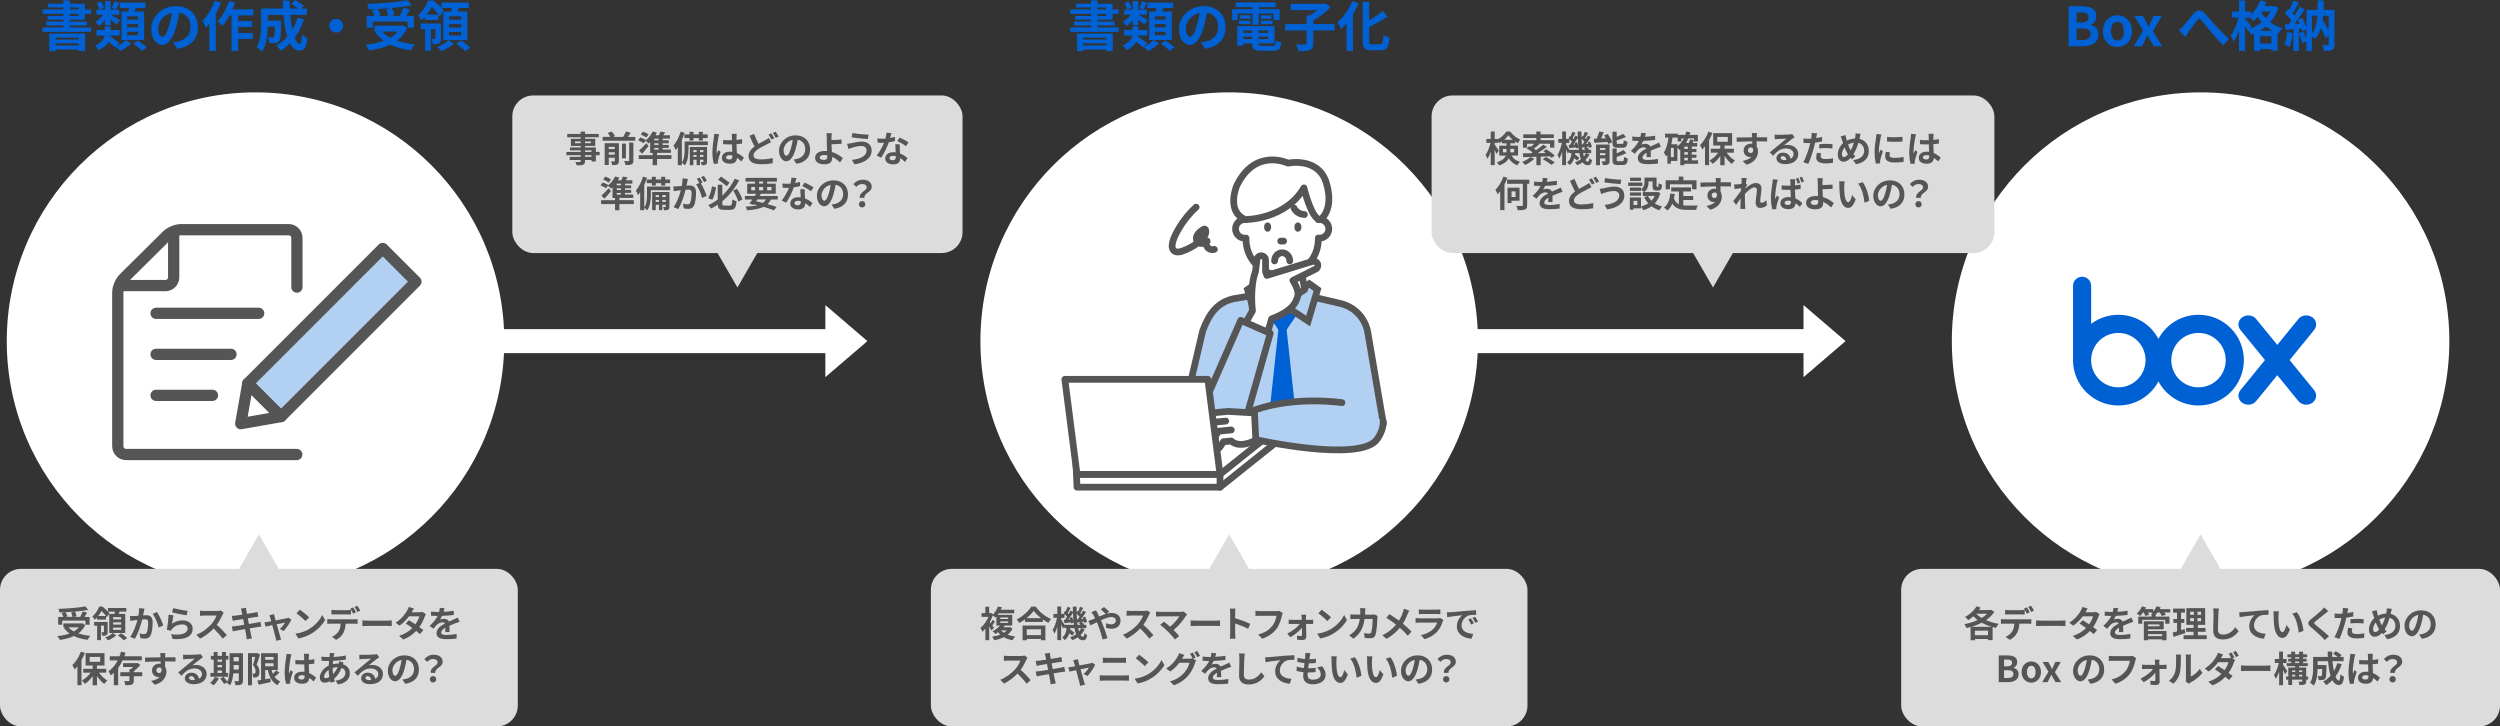 <?xml version="1.0" encoding="UTF-8"?><svg xmlns="http://www.w3.org/2000/svg" viewBox="0 0 1110.5 322.69"><rect x="0" y="0" width="1110.5" height="322.69" fill="#333333" stroke="none"/><defs><style>.d,.e,.f,.g,.h,.i{stroke:#555;}.d,.e,.f,.g,.h,.i,.j{stroke-linecap:round;}.d,.e,.f,.h,.i,.j{stroke-linejoin:round;}.d,.e,.g,.i,.j{stroke-width:3px;}.d,.f,.g{fill:#b2d0f2;}.k{fill:#555;}.l,.e{fill:#fff;}.f,.h{stroke-width:5px;}.g{stroke-miterlimit:10;}.h,.i{fill:none;}.m{fill:#dcdcdc;}.j{stroke:#0061d5;}.j,.n{fill:#0061d5;}</style></defs><g id="a"/><g id="b"><g id="c"><g><circle class="l" cx="113.5" cy="151.53" r="110.5"/><circle class="l" cx="546" cy="151.53" r="110.5"/><circle class="l" cx="977.5" cy="151.53" r="110.5"/><g><path class="n" d="M30.99,8.74v.84h7.68v1.73h-7.68v.86h9.43v1.99H18.89v-1.99h9.24v-.86h-7.56v-1.73h7.56v-.84h-7.03v-1.66h7.03v-.91h-9.22v-1.97h9.22v-.89h-6.77V1.66h6.77V.14h2.86V1.66h6.7v2.54h2.74v1.97h-2.74v2.57h-6.7Zm-9.1,6.17h15.91v7.78h-2.88v-.7h-10.27v.72h-2.76v-7.8Zm2.76,1.82v.86h10.27v-.86h-10.27Zm10.27,3.46v-.94h-10.27v.94h10.27Zm-3.94-15.99h3.86v-.89h-3.86v.89Zm0,2.88h3.86v-.91h-3.86v.91Z"/><path class="n" d="M51.63,20.76c1.63-.72,3.43-1.94,4.34-2.98l2.33,1.49c-1.2,1.25-3.24,2.62-4.94,3.36-.43-.53-1.2-1.3-1.8-1.8l-.26,.29c-.67-.67-1.92-1.66-3.12-2.54-.77,1.42-2.11,2.71-4.46,3.72-.26-.62-1.01-1.61-1.51-2.11,2.9-1.18,3.91-2.83,4.22-4.42h-3.6v-2.45h3.74v-1.63h2.57v1.63h4.01v2.45h-4.08c-.02,.14-.05,.31-.07,.46,1.39,.89,3.17,2.14,4.08,2.98l-1.44,1.56Zm-4.99-11.83c-.82,1.06-1.75,1.99-2.69,2.64-.38-.58-1.13-1.42-1.63-1.85,1.27-.7,2.59-1.92,3.53-3.19h-3.02v-2.23h3.82V.5h2.47v3.79h3.86v2.23h-3.82c.98,.5,3.48,1.99,4.13,2.42l-1.49,1.99c-.6-.58-1.7-1.44-2.69-2.21v2.45h-2.47v-2.26Zm-2.5-4.68c-.12-.77-.6-1.92-1.13-2.81l1.92-.72c.53,.86,1.06,1.97,1.22,2.74l-2.02,.79Zm8.93-3c-.58,1.1-1.13,2.16-1.61,2.9l-1.82-.6c.41-.82,.86-2.06,1.08-2.93l2.35,.62Zm3.84,3.86c.14-.5,.24-1.03,.34-1.54h-4.01V1.15h11.38V3.58h-4.32c-.19,.53-.41,1.06-.6,1.54h4.32v12.65h-10.08V5.11h2.98Zm4.39,2.14h-4.8v1.46h4.8v-1.46Zm0,3.43h-4.8v1.46h4.8v-1.46Zm0,3.46h-4.8v1.51h4.8v-1.51Zm-.07,3.82c1.3,.89,3.1,2.21,3.98,3.12l-2.16,1.54c-.79-.91-2.52-2.3-3.84-3.26l2.02-1.39Z"/><path class="n" d="M78.75,21.67l-1.8-2.86c.91-.1,1.58-.24,2.23-.38,3.07-.72,5.47-2.93,5.47-6.43,0-3.31-1.8-5.79-5.04-6.34-.34,2.04-.74,4.25-1.44,6.5-1.44,4.85-3.5,7.82-6.12,7.82s-4.87-2.93-4.87-6.98c0-5.54,4.8-10.27,11.02-10.27s9.7,4.13,9.7,9.36-3.1,8.64-9.15,9.58Zm-6.6-5.38c1.01,0,1.94-1.51,2.93-4.75,.55-1.78,1.01-3.82,1.27-5.81-3.96,.82-6.1,4.32-6.1,6.96,0,2.42,.96,3.6,1.9,3.6Z"/><path class="n" d="M98.16,1.18c-.62,1.68-1.42,3.38-2.3,4.99V22.61h-2.88V10.61c-.5,.6-1.01,1.2-1.49,1.73-.26-.7-1.08-2.33-1.58-3.05,2.18-2.16,4.27-5.57,5.47-8.98l2.78,.86Zm7.61,5.66v2.52h6.22v2.59h-6.22v2.71h6.53v2.64h-6.53v5.33h-2.93V6.84h-.91c-.96,1.78-2.06,3.41-3.14,4.66-.46-.53-1.58-1.54-2.18-1.99,2.11-2.16,4.01-5.62,5.09-9.05l2.76,.7c-.34,1.01-.72,1.99-1.18,2.98h9.31v2.71h-6.82Z"/><path class="n" d="M135.03,8.57c-.98,3.12-2.4,5.9-4.13,8.23,.7,1.73,1.46,2.74,2.23,2.74,.58,0,.86-1.2,.98-4.2,.65,.67,1.66,1.3,2.42,1.61-.46,4.44-1.42,5.5-3.65,5.5-1.68,0-3-1.2-4.06-3.17-1.22,1.27-2.57,2.35-4.06,3.26-.43-.62-1.46-1.8-2.06-2.35,1.85-1.01,3.5-2.33,4.9-3.89-.82-2.71-1.34-6.07-1.66-9.67h-6.96v2.57h5.93s-.02,.74-.02,1.08c-.07,5.04-.22,7.18-.77,7.87-.46,.62-.94,.84-1.66,.96-.62,.1-1.66,.1-2.76,.07-.05-.84-.36-1.94-.79-2.66,.86,.07,1.68,.1,2.06,.1,.34,0,.53-.05,.72-.29,.24-.34,.34-1.49,.41-4.51h-3.12c-.1,3.5-.6,8.18-2.57,11.11-.5-.55-1.78-1.61-2.42-1.94,1.82-2.88,1.99-7.06,1.99-10.18V3.79h9.79c-.05-1.18-.1-2.35-.1-3.55h3c-.02,1.2,0,2.38,.05,3.55h3.67c-.89-.72-2.09-1.49-3.07-2.09l1.73-1.7c1.32,.67,3.07,1.78,3.91,2.57l-1.15,1.22h2.5v2.83h-7.42c.22,2.4,.55,4.66,.96,6.58,.94-1.61,1.73-3.38,2.3-5.33l2.86,.7Z"/><path class="n" d="M152.41,11.43c0,1.68-1.39,3.07-3.07,3.07s-3.07-1.39-3.07-3.07,1.39-3.07,3.07-3.07,3.07,1.39,3.07,3.07Z"/><path class="n" d="M180.92,12.46c-1.08,2.35-2.66,4.18-4.61,5.59,2.3,.82,4.99,1.37,7.94,1.63-.6,.65-1.37,1.9-1.75,2.66-3.48-.43-6.58-1.25-9.17-2.52-2.76,1.32-5.95,2.11-9.34,2.57-.29-.67-1.08-1.94-1.68-2.52,3-.31,5.78-.86,8.16-1.75-1.46-1.03-2.74-2.3-3.79-3.77l.79-.34h-1.13v-2.62h12.12l.53-.12,1.92,1.18Zm-15.36-.17h-2.66V7.08h3.43c-.24-.74-.7-1.7-1.13-2.47l2.14-.6c-1.2,.07-2.42,.12-3.58,.14-.05-.72-.38-1.8-.65-2.42,6.31-.22,13.54-.79,17.91-1.63l1.92,2.3c-2.59,.48-5.69,.86-8.88,1.15,.48,.96,.94,2.23,1.08,3.1l-1.78,.43h4.18c.58-1.1,1.2-2.52,1.56-3.6l3.05,.72c-.55,1.01-1.18,1.99-1.73,2.88h3.41v5.21h-2.78v-2.74h-15.48v2.74Zm8.33-8.74c-2.02,.19-4.1,.34-6.14,.43,.55,.89,1.1,1.97,1.34,2.74l-1.25,.36h4.58c-.14-.84-.5-2.04-.91-2.98l2.38-.55Zm-4.18,10.46c.98,1.08,2.21,1.99,3.65,2.78,1.27-.77,2.4-1.68,3.26-2.78h-6.91Z"/><path class="n" d="M188.72,7.54c-.46,.5-.96,1.03-1.49,1.51-.31-.65-1.06-1.7-1.58-2.16,2.26-1.94,3.74-4.54,4.56-6.65h2.28c1.56,1.25,3.65,3.14,4.58,4.54l-1.75,2.52c-.72-1.15-2.16-2.93-3.53-4.18-.58,1.06-1.3,2.23-2.21,3.38h5.18v2.38h-6.05v-1.34Zm7.15,9.55c0,1.08-.14,1.8-.84,2.18-.7,.41-1.54,.43-2.74,.43-.07-.72-.34-1.73-.65-2.4,.67,.02,1.27,.02,1.49,0,.22,0,.26-.07,.26-.29v-4.1h-1.99v9.67h-2.54V12.91h-1.99v-2.47h9v6.65Zm5.69,2.28c-1.32,1.27-3.58,2.62-5.42,3.34-.46-.55-1.3-1.37-1.92-1.87,1.87-.65,3.98-1.92,5.02-2.98l2.33,1.51Zm-1.15-14.23c.1-.53,.17-1.06,.24-1.58h-4.56V1.15h12.17V3.55h-4.49c-.17,.55-.34,1.08-.5,1.58h4.32v12.7h-10.68V5.14h3.5Zm4.44,2.11h-5.35v1.51h5.35v-1.51Zm0,3.46h-5.35v1.54h5.35v-1.54Zm0,3.5h-5.35v1.54h5.35v-1.54Zm-.02,3.82c1.32,.86,3.14,2.16,4.08,3.07l-2.26,1.61c-.82-.91-2.59-2.3-3.94-3.26l2.11-1.42Z"/></g><g><path class="n" d="M487.49,8.74v.84h7.68v1.73h-7.68v.86h9.43v1.99h-21.53v-1.99h9.24v-.86h-7.56v-1.73h7.56v-.84h-7.03v-1.66h7.03v-.91h-9.22v-1.97h9.22v-.89h-6.77V1.66h6.77V.14h2.86V1.66h6.7v2.54h2.74v1.97h-2.74v2.57h-6.7Zm-9.1,6.17h15.91v7.78h-2.88v-.7h-10.27v.72h-2.76v-7.8Zm2.76,1.82v.86h10.27v-.86h-10.27Zm10.27,3.46v-.94h-10.27v.94h10.27Zm-3.94-15.99h3.86v-.89h-3.86v.89Zm0,2.88h3.86v-.91h-3.86v.91Z"/><path class="n" d="M508.13,20.76c1.63-.72,3.43-1.94,4.34-2.98l2.33,1.49c-1.2,1.25-3.24,2.62-4.94,3.36-.43-.53-1.2-1.3-1.8-1.8l-.26,.29c-.67-.67-1.92-1.66-3.12-2.54-.77,1.42-2.11,2.71-4.46,3.72-.26-.62-1.01-1.61-1.51-2.11,2.9-1.18,3.91-2.83,4.22-4.42h-3.6v-2.45h3.74v-1.63h2.57v1.63h4.01v2.45h-4.08c-.02,.14-.05,.31-.07,.46,1.39,.89,3.17,2.14,4.08,2.98l-1.44,1.56Zm-4.99-11.83c-.82,1.06-1.75,1.99-2.69,2.64-.38-.58-1.13-1.42-1.63-1.85,1.27-.7,2.59-1.92,3.53-3.19h-3.02v-2.23h3.82V.5h2.47v3.79h3.86v2.23h-3.82c.98,.5,3.48,1.99,4.13,2.42l-1.49,1.99c-.6-.58-1.7-1.44-2.69-2.21v2.45h-2.47v-2.26Zm-2.5-4.68c-.12-.77-.6-1.92-1.13-2.81l1.92-.72c.53,.86,1.06,1.97,1.22,2.74l-2.02,.79Zm8.93-3c-.58,1.1-1.13,2.16-1.61,2.9l-1.82-.6c.41-.82,.86-2.06,1.08-2.93l2.35,.62Zm3.84,3.86c.14-.5,.24-1.03,.34-1.54h-4.01V1.15h11.38V3.58h-4.32c-.19,.53-.41,1.06-.6,1.54h4.32v12.65h-10.08V5.11h2.98Zm4.39,2.14h-4.8v1.46h4.8v-1.46Zm0,3.43h-4.8v1.46h4.8v-1.46Zm0,3.46h-4.8v1.51h4.8v-1.51Zm-.07,3.82c1.3,.89,3.1,2.21,3.98,3.12l-2.16,1.54c-.79-.91-2.52-2.3-3.84-3.26l2.02-1.39Z"/><path class="n" d="M535.25,21.67l-1.8-2.86c.91-.1,1.58-.24,2.23-.38,3.07-.72,5.47-2.93,5.47-6.43,0-3.31-1.8-5.79-5.04-6.34-.34,2.04-.74,4.25-1.44,6.5-1.44,4.85-3.5,7.82-6.12,7.82s-4.87-2.93-4.87-6.98c0-5.54,4.8-10.27,11.02-10.27s9.7,4.13,9.7,9.36-3.1,8.64-9.15,9.58Zm-6.6-5.38c1.01,0,1.94-1.51,2.93-4.75,.55-1.78,1.01-3.82,1.27-5.81-3.96,.82-6.1,4.32-6.1,6.96,0,2.42,.96,3.6,1.9,3.6Z"/><path class="n" d="M549.84,8.95h-2.52V4.08h9.05v-.91h-7.42V1.06h17.69V3.17h-7.49v.91h9.24v4.87h-2.64v-2.98h-6.6v4.99h-2.78V5.98h-6.53v2.98Zm15.38,11.43c1.2,0,1.42-.36,1.58-2.4,.58,.41,1.66,.77,2.38,.91-.34,2.88-1.1,3.67-3.72,3.67h-5.04c-3.29,0-4.2-.7-4.2-3.22v-.07h-3.98v1.06h-2.71V11.62h16.61v7.66h-7.18v.07c0,.89,.26,1.03,1.73,1.03h4.54Zm-14.9-11.21h5.18v1.56h-5.18v-1.56Zm5.18-.84h-4.73v-1.54h4.73v1.54Zm-3.26,5.21v1.06h3.98v-1.06h-3.98Zm3.98,3.82v-1.03h-3.98v1.03h3.98Zm7.08-3.82h-4.34v1.06h4.34v-1.06Zm0,3.82v-1.03h-4.34v1.03h4.34Zm1.44-10.56v1.54h-4.68v-1.54h4.68Zm-4.68,2.38h5.23v1.56h-5.23v-1.56Z"/><path class="n" d="M592.85,13.54h-9.5v5.76c0,1.66-.36,2.42-1.51,2.88-1.13,.46-2.81,.53-4.99,.5-.19-.84-.74-2.16-1.2-2.95,1.66,.07,3.5,.07,4.06,.07,.5,0,.67-.12,.67-.55v-5.71h-9.53v-2.86h9.53v-3.79h1.42c1.18-.7,2.4-1.56,3.43-2.4h-11.88V1.68h14.86l.65-.14,2.18,1.63c-2.04,2.11-4.97,4.42-7.68,5.98v1.54h9.5v2.86Z"/><path class="n" d="M603.5,1.46c-.7,1.63-1.54,3.26-2.5,4.85V22.59h-2.86V10.35c-.77,.94-1.58,1.8-2.38,2.54-.31-.72-1.13-2.3-1.66-3.02,2.59-2.18,5.11-5.71,6.55-9.34l2.83,.94Zm9.53,18.22c1.15,0,1.34-.82,1.54-4.2,.67,.5,1.87,1.06,2.64,1.22-.34,4.13-1.08,5.64-3.91,5.64h-4.1c-3.03,0-3.89-.96-3.89-4.34V.84h2.88V9.05c2.26-1.3,4.46-2.83,6.05-4.2l2.11,2.5c-2.38,1.68-5.35,3.29-8.16,4.63v6.05c0,1.42,.17,1.66,1.32,1.66h3.53Z"/></g><g><path class="n" d="M918.89,2.76h5.88c3.65,0,6.43,1.08,6.43,4.39,0,1.63-.91,3.31-2.42,3.84v.12c1.92,.46,3.34,1.8,3.34,4.2,0,3.58-2.98,5.23-6.89,5.23h-6.34V2.76Zm5.62,7.25c2.26,0,3.24-.91,3.24-2.33,0-1.56-1.06-2.18-3.19-2.18h-2.11v4.51h2.06Zm.41,7.8c2.42,0,3.75-.86,3.75-2.71,0-1.73-1.3-2.47-3.75-2.47h-2.47v5.18h2.47Z"/><path class="n" d="M934.11,13.83c0-4.46,3.1-7.06,6.46-7.06s6.46,2.59,6.46,7.06-3.1,7.06-6.46,7.06-6.46-2.59-6.46-7.06Zm9.31,0c0-2.52-1.03-4.18-2.86-4.18s-2.86,1.66-2.86,4.18,1.03,4.18,2.86,4.18,2.86-1.63,2.86-4.18Z"/><path class="n" d="M951.99,13.54l-3.94-6.43h3.79l1.34,2.38c.38,.77,.79,1.54,1.2,2.28h.1c.31-.74,.67-1.51,.98-2.28l1.13-2.38h3.65l-3.94,6.84,4.2,6.6h-3.79l-1.49-2.47c-.43-.77-.86-1.58-1.29-2.35h-.12c-.38,.77-.74,1.56-1.13,2.35l-1.25,2.47h-3.65l4.2-7.01Z"/><path class="n" d="M969.82,11.52c1.1-1.15,2.95-3.62,4.44-5.35,1.68-1.9,3.24-2.06,4.99-.36,1.63,1.58,3.55,4.06,4.97,5.59,1.54,1.68,3.58,3.84,5.86,5.88l-2.47,2.88c-1.73-1.63-3.77-3.96-5.28-5.74-1.49-1.78-3.29-4.06-4.42-5.33-.84-.94-1.3-.82-1.99,.07-.96,1.2-2.67,3.58-3.7,4.94-.55,.79-1.1,1.66-1.51,2.28l-2.93-3c.72-.55,1.32-1.1,2.04-1.87Z"/><path class="n" d="M1012.09,3.48c-.82,2.5-2.06,4.61-3.65,6.38,1.51,1.15,3.34,2.09,5.42,2.66-.58,.55-1.37,1.68-1.73,2.38l-.43-.17v7.82h-2.76v-.77h-5.02v.84h-2.67v-7.68c-.41,.19-.82,.36-1.22,.5-.26-.55-.77-1.32-1.22-1.9l-.22,.31c-.29-.6-.79-1.49-1.32-2.33v11.06h-2.69V13.51c-.67,1.92-1.49,3.7-2.4,4.92-.26-.79-.89-1.9-1.32-2.59,1.46-1.9,2.83-5.21,3.5-8.06h-2.93v-2.64h3.14V.22h2.69V5.14h2.69v1.3c1.7-1.66,3.19-3.94,4.06-6.24l2.71,.74c-.24,.6-.5,1.2-.79,1.8h3.86l.48-.1,1.8,.84Zm-12.77,9.38c1.92-.72,3.74-1.73,5.3-3.02-.67-.77-1.27-1.56-1.8-2.35-.58,.7-1.18,1.32-1.78,1.85-.36-.38-1.1-1.06-1.73-1.56h-2.04v.58c.65,.7,2.45,2.83,2.86,3.38l-.82,1.13Zm10.11,.82c-1.06-.58-2.02-1.25-2.88-1.97-.86,.74-1.78,1.39-2.76,1.97h5.64Zm-.48,5.66v-3.26h-5.02v3.26h5.02Zm-4.39-14.19l-.17,.24c.55,.91,1.22,1.82,2.06,2.69,.79-.89,1.49-1.87,2.04-2.93h-3.94Z"/><path class="n" d="M1018.35,14.67c-.24,2.26-.74,4.66-1.44,6.19-.5-.31-1.56-.82-2.18-1.03,.7-1.42,1.08-3.55,1.27-5.57l2.35,.41Zm18.6,5.04c0,1.3-.21,2.02-1.03,2.45-.82,.43-1.94,.5-3.58,.5-.1-.74-.41-1.92-.79-2.62,.98,.05,2.09,.02,2.42,.02,.31,0,.41-.1,.41-.43v-3.91l-1.32,1.27c-.46-1.2-1.25-2.86-2.09-4.46-.6,1.92-1.49,3.55-2.83,4.85-.21-.38-.67-.91-1.13-1.32v6.53h-2.52v-4.13l-1.9,.7c-.22-1.2-.84-3.05-1.39-4.46l2.02-.62c.48,1.08,.96,2.38,1.27,3.48v-4.39l-1.8,.82c-.07-.36-.17-.77-.31-1.22l-1.22,.1v9.82h-2.47V13.01l-3.48,.22-.24-2.47,1.73-.07c.36-.46,.74-.98,1.13-1.54-.7-1.03-1.85-2.3-2.83-3.26l1.37-1.94c.17,.14,.36,.31,.55,.48,.67-1.32,1.34-2.9,1.75-4.18l2.47,.91c-.86,1.63-1.82,3.48-2.69,4.82,.31,.34,.58,.67,.82,.96,.82-1.34,1.58-2.71,2.14-3.89l2.33,1.08c-1.32,2.09-2.98,4.51-4.49,6.46l2.3-.1c-.26-.6-.55-1.2-.84-1.73l1.9-.79c.74,1.32,1.49,2.95,1.9,4.25V4.37h4.99c.02-1.32,.05-2.69,.05-4.15h2.66c-.02,1.44-.05,2.83-.1,4.15h4.85v15.34Zm-9.94-4.9c1.51-1.97,2.11-4.61,2.35-7.82h-2.35v7.82Zm4.94-7.82c-.07,.65-.12,1.3-.21,1.9,.94,1.56,1.92,3.31,2.64,4.82V6.98h-2.42Z"/></g><path class="l" d="M385.29,151.53l-18.67,16v-10.67H220v-10.67h146.63v-10.67l18.67,16Z"/><path class="l" d="M819.79,151.53l-18.67,16v-10.67h-146.63v-10.67h146.63v-10.67l18.67,16Z"/><g><rect class="m" x="227.57" y="42.39" width="200" height="70" rx="9.29" ry="9.29" transform="translate(655.14 154.79) rotate(-180)"/><g><path class="k" d="M266.35,68.94h-1.67v2.79h-1.94v-.66h-2.88v.5c0,.94-.22,1.33-.85,1.6-.61,.24-1.47,.27-2.83,.27-.1-.45-.38-1.1-.62-1.5,.77,.03,1.71,.03,1.97,.03,.3-.02,.4-.11,.4-.4v-.5h-4.87v-1.38h4.87v-.75h-6.34v-1.46h6.34v-.69h-4.74v-1.28h4.74v-.7h-4.34v-3.17h4.34v-.66h-5.97v-1.5h5.97v-1.04h1.94v1.04h6.11v1.5h-6.11v.66h4.55v3.17h-4.55v.7h4.82v1.97h1.67v1.46Zm-8.42-5.33v-.77h-2.51v.77h2.51Zm1.94-.77v.77h2.59v-.77h-2.59Zm0,4.64h2.88v-.69h-2.88v.69Zm2.88,1.46h-2.88v.75h2.88v-.75Z"/><path class="k" d="M282.19,60.81v1.71h-14.49v-1.71h3.41c-.29-.54-.75-1.23-1.2-1.76l1.81-.62c.58,.61,1.22,1.47,1.49,2.08l-.88,.3h4.45c.48-.74,.99-1.68,1.31-2.42l2.06,.61c-.38,.62-.82,1.25-1.22,1.81h3.25Zm-7.28,10.69c0,.82-.16,1.26-.7,1.54-.51,.27-1.25,.3-2.22,.3-.1-.48-.37-1.18-.61-1.62,.59,.03,1.23,.03,1.44,.02,.19,0,.26-.06,.26-.26v-1.42h-2.67v3.23h-1.81v-9.67h6.32v7.88Zm-4.51-6.27v.99h2.67v-.99h-2.67Zm2.67,3.44v-1.04h-2.67v1.04h2.67Zm4.96,1.65h-1.74v-6.53h1.74v6.53Zm1.44-6.98h1.87v7.96c0,.94-.18,1.41-.82,1.71-.61,.29-1.47,.34-2.62,.32-.1-.51-.4-1.3-.69-1.79,.82,.03,1.65,.03,1.92,.02,.26,0,.34-.06,.34-.29v-7.92Z"/><path class="k" d="M298.25,70.64h-6.4v2.75h-1.94v-2.75h-6.19v-1.71h6.19v-.99h-1.12v-4.77c-.21,.21-.43,.42-.64,.59-.32-.34-.99-.94-1.41-1.28l-.83,1.15c-.53-.4-1.63-.96-2.46-1.3l.98-1.28c.8,.29,1.92,.77,2.5,1.17l-.05,.06c1.25-.98,2.4-2.43,3.07-3.91l1.84,.54c-.19,.4-.4,.8-.64,1.18h1.55c.27-.56,.53-1.15,.69-1.65l2.08,.34c-.27,.46-.54,.91-.82,1.31h2.96v1.49h-3.28v.74h2.72v1.31h-2.72v.74h2.74v1.31h-2.74v.74h3.67v1.5h-6.15v.99h6.4v1.71Zm-10.13-5.76c-.91,1.14-1.92,2.32-2.93,3.41l-1.33-1.42c.88-.74,2.15-2.02,3.23-3.25l1.02,1.26Zm-1.07-3.76c-.51-.45-1.62-1.04-2.43-1.38l.98-1.3c.83,.29,1.92,.82,2.5,1.23l-1.04,1.44Zm5.47,.48h-1.87v.74h1.87v-.74Zm0,2.05h-1.87v.74h1.87v-.74Zm-1.87,2.79h1.87v-.74h-1.87v.74Z"/><path class="k" d="M314.43,64.48h-8.6v1.89c0,2.08-.24,5.14-1.6,7.07-.27-.32-.98-.93-1.34-1.15v1.09h-1.81v-8c-.32,.48-.66,.93-.99,1.31-.14-.45-.61-1.55-.91-2.05,1.28-1.49,2.47-3.83,3.17-6.18l1.76,.53c-.34,1.02-.75,2.08-1.22,3.11v10.13c1.12-1.71,1.22-4.13,1.22-5.89v-3.49h10.32v1.63Zm-8.15-4.77v-1.17h1.76v1.17h2.37v-1.17h1.79v1.17h2.15v1.63h-2.15v1.07h-1.79v-1.07h-2.37v1.07h-1.76v-1.07h-2.26v-1.63h2.26Zm7.78,12.07c0,.72-.1,1.1-.54,1.36-.43,.24-1.01,.27-1.84,.26-.03-.43-.22-1.02-.42-1.44,.45,.02,.85,.02,1.01,0,.14,0,.18-.03,.18-.19v-.83h-1.52v2.4h-1.5v-2.4h-1.44v2.43h-1.58v-8.08h7.67v6.5Zm-6.08-5.12v.91h1.44v-.91h-1.44Zm1.44,3.03v-.88h-1.44v.88h1.44Zm1.5-3.03v.91h1.52v-.91h-1.52Zm1.52,3.03v-.88h-1.52v.88h1.52Z"/><path class="k" d="M319.11,61.07c-.24,1.07-.77,4.59-.77,6.19,0,.32,.02,.72,.06,1.04,.21-.56,.48-1.1,.72-1.65l.98,.8c-.45,1.31-.96,2.95-1.15,3.81-.05,.22-.08,.58-.08,.75,0,.16,.02,.43,.03,.66l-1.81,.14c-.34-1.12-.64-2.95-.64-5.12,0-2.42,.48-5.44,.66-6.67,.06-.45,.14-1.06,.16-1.57l2.21,.19c-.13,.32-.32,1.14-.37,1.42Zm8.08-.56c-.02,.35-.03,.94-.05,1.65,.88-.08,1.71-.21,2.48-.37v2c-.77,.11-1.6,.21-2.48,.27,.03,1.55,.11,2.83,.18,3.92,1.33,.54,2.34,1.36,3.11,2.06l-1.1,1.68c-.67-.62-1.31-1.18-1.95-1.62-.1,1.54-.96,2.62-3.12,2.62s-3.59-.93-3.59-2.61,1.38-2.74,3.55-2.74c.37,0,.72,.02,1.04,.06-.03-.99-.1-2.16-.11-3.3-.38,.02-.77,.02-1.14,.02-.94,0-1.86-.03-2.8-.1v-1.9c.91,.1,1.84,.14,2.8,.14,.37,0,.75,0,1.12-.02,0-.78-.02-1.44-.02-1.78,0-.24-.05-.74-.11-1.06h2.29c-.05,.3-.08,.69-.1,1.04Zm-3.17,10.34c.98,0,1.31-.51,1.31-1.46v-.29c-.42-.11-.85-.18-1.28-.18-.91,0-1.52,.38-1.52,.99,0,.66,.64,.93,1.49,.93Z"/><path class="k" d="M336.93,63.92c1.17-.69,2.3-1.26,3.06-1.7,.59-.34,1.06-.62,1.49-.96l1.01,1.89c-.51,.29-1.02,.56-1.6,.85-1.01,.5-2.5,1.2-3.97,2.15-1.33,.88-2.22,1.79-2.22,2.91s1.12,1.76,3.35,1.76c1.63,0,3.79-.26,5.22-.58l-.03,2.29c-1.36,.24-3.06,.42-5.14,.42-3.19,0-5.6-.9-5.6-3.67,0-1.76,1.12-3.07,2.66-4.21-.74-1.36-1.5-3.09-2.22-4.77l2.02-.82c.61,1.66,1.34,3.2,2,4.43Zm7.01-2.48l-1.3,.54c-.32-.66-.82-1.6-1.25-2.23l1.26-.51c.4,.58,.98,1.6,1.28,2.19Zm1.92-.74l-1.28,.54c-.34-.67-.85-1.6-1.28-2.21l1.26-.53c.42,.61,1.01,1.63,1.3,2.19Z"/><path class="k" d="M353.74,72.75l-1.2-1.9c.61-.06,1.06-.16,1.49-.26,2.05-.48,3.65-1.95,3.65-4.29,0-2.21-1.2-3.86-3.36-4.23-.22,1.36-.5,2.83-.96,4.34-.96,3.23-2.34,5.22-4.08,5.22s-3.25-1.95-3.25-4.66c0-3.7,3.2-6.85,7.35-6.85s6.47,2.75,6.47,6.24-2.06,5.76-6.1,6.39Zm-4.4-3.59c.67,0,1.3-1.01,1.95-3.17,.37-1.18,.67-2.54,.85-3.87-2.64,.54-4.07,2.88-4.07,4.64,0,1.62,.64,2.4,1.26,2.4Z"/><path class="k" d="M369.35,61.04c-.02,.37-.02,.75-.02,1.17,1.28-.02,3.15-.08,4.48-.24l.06,1.9c-1.34,.11-3.23,.19-4.53,.22,.03,.96,.1,2.24,.18,3.43,2.03,.59,3.76,1.71,4.87,2.74l-1.23,1.9c-.91-.91-2.11-1.86-3.54-2.51,.02,.21,.02,.4,.02,.56,0,1.42-.72,2.77-3.41,2.77-2.29,0-4.16-.75-4.16-2.93,0-1.67,1.42-2.99,4.37-2.99,.32,0,.64,.02,.94,.05-.05-1.25-.11-2.61-.11-3.46,0-.98,0-1.92-.02-2.61-.03-.78-.08-1.47-.18-1.87h2.42c-.08,.46-.13,1.25-.14,1.87Zm-3.28,9.99c1.02,0,1.39-.45,1.39-1.52,0-.14,0-.34-.02-.56-.42-.06-.86-.11-1.31-.11-1.25,0-2,.43-2,1.12,0,.78,.82,1.07,1.94,1.07Z"/><path class="k" d="M382.6,64.85c-1.76,0-3.35,.54-4.16,.78-.46,.13-1.09,.38-1.55,.56l-.61-2.29c.54-.05,1.23-.16,1.76-.27,1.17-.27,2.96-.74,4.83-.74,2.53,0,4.31,1.44,4.31,3.95,0,3.42-3.17,5.55-7.62,6.16l-1.15-1.98c3.97-.45,6.53-1.76,6.53-4.26,0-1.06-.83-1.92-2.34-1.92Zm3.23-5.04l-.32,1.97c-1.87-.13-5.35-.45-7.19-.77l.32-1.92c1.86,.4,5.49,.7,7.19,.72Z"/><path class="k" d="M395.37,61.31c.78-.14,1.54-.32,2.16-.51l.06,1.86c-.74,.19-1.73,.4-2.8,.56-.77,2.24-2.13,5.04-3.42,6.85l-1.94-.99c1.26-1.57,2.56-3.92,3.27-5.65-.29,.02-.56,.02-.83,.02-.66,0-1.31-.02-2-.06l-.14-1.86c.69,.08,1.54,.11,2.13,.11,.48,0,.96-.02,1.46-.06,.22-.88,.4-1.84,.43-2.67l2.21,.22c-.13,.51-.34,1.33-.58,2.19Zm4.32,4.83c.02,.46,.06,1.23,.1,2.03,1.38,.51,2.5,1.31,3.31,2.05l-1.07,1.71c-.56-.51-1.28-1.18-2.16-1.71v.16c0,1.49-.82,2.64-3.09,2.64-1.99,0-3.55-.88-3.55-2.64,0-1.57,1.31-2.77,3.54-2.77,.38,0,.74,.03,1.1,.06-.06-1.18-.14-2.61-.18-3.59h2c-.05,.67-.02,1.34,0,2.05Zm-3.2,5.04c1.1,0,1.44-.61,1.44-1.49v-.32c-.42-.1-.85-.16-1.3-.16-.93,0-1.52,.42-1.52,.98,0,.59,.5,.99,1.38,.99Zm2.11-8.52l1.02-1.58c1.15,.5,3.14,1.58,3.95,2.18l-1.14,1.68c-.93-.74-2.75-1.78-3.84-2.27Z"/><path class="k" d="M281.54,90.64h-6.4v2.75h-1.94v-2.75h-6.19v-1.71h6.19v-.99h-1.12v-4.77c-.21,.21-.43,.42-.64,.59-.32-.34-.99-.94-1.41-1.28l-.83,1.15c-.53-.4-1.63-.96-2.46-1.3l.98-1.28c.8,.29,1.92,.77,2.5,1.17l-.05,.06c1.25-.98,2.4-2.43,3.07-3.91l1.84,.54c-.19,.4-.4,.8-.64,1.18h1.55c.27-.56,.53-1.15,.69-1.65l2.08,.34c-.27,.46-.54,.91-.82,1.31h2.96v1.49h-3.28v.74h2.72v1.31h-2.72v.74h2.74v1.31h-2.74v.74h3.67v1.5h-6.15v.99h6.4v1.71Zm-10.13-5.76c-.91,1.14-1.92,2.32-2.93,3.41l-1.33-1.42c.88-.74,2.15-2.02,3.23-3.25l1.02,1.26Zm-1.07-3.76c-.51-.45-1.62-1.04-2.43-1.38l.98-1.3c.83,.29,1.92,.82,2.5,1.23l-1.04,1.44Zm5.47,.48h-1.87v.74h1.87v-.74Zm0,2.05h-1.87v.74h1.87v-.74Zm-1.87,2.79h1.87v-.74h-1.87v.74Z"/><path class="k" d="M297.71,84.48h-8.6v1.89c0,2.08-.24,5.14-1.6,7.07-.27-.32-.98-.93-1.34-1.15v1.09h-1.81v-8c-.32,.48-.66,.93-.99,1.31-.14-.45-.61-1.55-.91-2.05,1.28-1.49,2.47-3.83,3.17-6.18l1.76,.53c-.34,1.02-.75,2.08-1.22,3.11v10.13c1.12-1.71,1.22-4.13,1.22-5.89v-3.49h10.32v1.63Zm-8.15-4.77v-1.17h1.76v1.17h2.37v-1.17h1.79v1.17h2.15v1.63h-2.15v1.07h-1.79v-1.07h-2.37v1.07h-1.76v-1.07h-2.26v-1.63h2.26Zm7.78,12.07c0,.72-.1,1.1-.54,1.36-.43,.24-1.01,.27-1.84,.26-.03-.43-.22-1.02-.42-1.44,.45,.02,.85,.02,1.01,0,.14,0,.18-.03,.18-.19v-.83h-1.52v2.4h-1.5v-2.4h-1.44v2.43h-1.58v-8.08h7.67v6.5Zm-6.08-5.12v.91h1.44v-.91h-1.44Zm1.44,3.03v-.88h-1.44v.88h1.44Zm1.5-3.03v.91h1.52v-.91h-1.52Zm1.52,3.03v-.88h-1.52v.88h1.52Z"/><path class="k" d="M305.28,80.8c-.1,.48-.22,1.07-.34,1.65,.54-.03,1.01-.06,1.34-.06,1.7,0,2.9,.75,2.9,3.06,0,1.89-.22,4.48-.91,5.87-.53,1.12-1.41,1.47-2.62,1.47-.61,0-1.38-.11-1.92-.22l-.34-2.11c.61,.18,1.54,.34,1.95,.34,.54,0,.94-.16,1.2-.69,.43-.91,.66-2.85,.66-4.43,0-1.28-.56-1.46-1.55-1.46-.26,0-.66,.03-1.12,.06-.61,2.43-1.79,6.23-3.26,8.58l-2.08-.83c1.55-2.1,2.66-5.33,3.25-7.52-.58,.06-1.09,.13-1.38,.16-.46,.08-1.3,.19-1.79,.27l-.19-2.18c.59,.05,1.12,.02,1.71,0,.5-.02,1.25-.06,2.06-.14,.22-1.2,.37-2.37,.34-3.38l2.38,.24c-.1,.42-.21,.93-.29,1.33Zm6.79,.26l-.78,.34c.96,1.49,2.16,4.16,2.61,5.59l-2.03,.93c-.42-1.78-1.55-4.59-2.69-6l1.44-.62c-.32-.61-.72-1.38-1.09-1.89l1.26-.53c.4,.59,.98,1.6,1.28,2.19Zm1.91-.74l-1.26,.54c-.34-.66-.85-1.6-1.3-2.21l1.28-.51c.42,.61,1.01,1.62,1.28,2.18Z"/><path class="k" d="M318.08,83.23c-.34,1.89-.85,4.13-1.65,5.51l-1.84-.69c.78-1.38,1.39-3.41,1.68-5.28l1.81,.46Zm6.15,8.08c.82,0,.96-.46,1.07-2.72,.46,.34,1.31,.67,1.87,.8-.26,2.88-.82,3.83-2.79,3.83h-2.8c-1.97,0-2.64-.54-2.75-2.3-.93,.64-1.94,1.22-2.96,1.71-.29-.43-.86-1.14-1.25-1.5,1.49-.67,2.9-1.54,4.19-2.53v-6.55h2.03v4.83c2.42-2.27,4.34-4.93,5.55-7.49l1.92,.75c-1.75,3.35-4.26,6.64-7.47,9.27v.98c0,.82,.13,.93,.94,.93h2.43Zm-1.41-8.61c-.93-.77-2.56-2.02-3.81-2.88l1.23-1.39c1.3,.83,2.91,2.02,3.83,2.72l-1.25,1.55Zm4.54,1.14c1.01,1.5,2.02,3.46,2.42,4.77l-1.82,.93c-.37-1.33-1.36-3.38-2.3-4.88l1.71-.82Z"/><path class="k" d="M342.43,88.61c-.4,.82-.9,1.49-1.49,2.05,1.55,.43,2.94,.86,4.03,1.25l-1.17,1.55c-1.22-.5-2.83-1.06-4.64-1.58-1.79,.88-4.16,1.3-7.27,1.54-.13-.54-.43-1.22-.72-1.63,2.11-.08,3.84-.27,5.27-.64-.51-.13-1.02-.26-1.55-.37l-.18,.24-1.84-.58c.4-.51,.86-1.14,1.34-1.82h-3.33v-1.54h4.35c.22-.35,.43-.69,.64-1.02h-3.97v-4.48h3.47v-.91h-4.21v-1.65h13.94v1.65h-4.34v.91h3.83v4.48h-6.55c-.21,.34-.42,.67-.64,1.02h8.08v1.54h-3.07Zm-8.72-4.05h1.68v-1.49h-1.68v1.49Zm2.16,4.83c.99,.21,2,.45,2.98,.7,.59-.4,1.07-.9,1.46-1.49h-3.91l-.53,.78Zm1.31-7.83h1.81v-.91h-1.81v.91Zm1.81,2.99v-1.49h-1.81v1.49h1.81Zm1.79-1.49v1.49h1.92v-1.49h-1.92Z"/><path class="k" d="M353.17,81.31c.78-.14,1.54-.32,2.16-.51l.06,1.86c-.74,.19-1.73,.4-2.8,.56-.77,2.24-2.13,5.04-3.42,6.85l-1.94-.99c1.26-1.57,2.56-3.92,3.27-5.65-.29,.02-.56,.02-.83,.02-.66,0-1.31-.02-2-.06l-.14-1.86c.69,.08,1.54,.11,2.13,.11,.48,0,.96-.02,1.46-.06,.22-.88,.4-1.84,.43-2.67l2.21,.22c-.13,.51-.34,1.33-.58,2.19Zm4.32,4.83c.02,.46,.06,1.23,.1,2.03,1.38,.51,2.5,1.31,3.31,2.05l-1.07,1.71c-.56-.51-1.28-1.18-2.16-1.71v.16c0,1.49-.82,2.64-3.09,2.64-1.99,0-3.55-.88-3.55-2.64,0-1.57,1.31-2.77,3.54-2.77,.38,0,.74,.03,1.1,.06-.06-1.18-.14-2.61-.18-3.59h2c-.05,.67-.02,1.34,0,2.05Zm-3.2,5.04c1.1,0,1.44-.61,1.44-1.49v-.32c-.42-.1-.85-.16-1.3-.16-.93,0-1.52,.42-1.52,.98,0,.59,.5,.99,1.38,.99Zm2.11-8.52l1.02-1.58c1.15,.5,3.14,1.58,3.95,2.18l-1.14,1.68c-.93-.74-2.75-1.78-3.84-2.27Z"/><path class="k" d="M370.58,92.75l-1.2-1.9c.61-.06,1.06-.16,1.49-.26,2.05-.48,3.65-1.95,3.65-4.29,0-2.21-1.2-3.86-3.36-4.23-.22,1.36-.5,2.83-.96,4.34-.96,3.23-2.34,5.22-4.08,5.22s-3.25-1.95-3.25-4.66c0-3.7,3.2-6.85,7.35-6.85s6.47,2.75,6.47,6.24-2.06,5.76-6.1,6.39Zm-4.4-3.59c.67,0,1.3-1.01,1.95-3.17,.37-1.18,.67-2.54,.85-3.87-2.64,.54-4.07,2.88-4.07,4.64,0,1.62,.64,2.4,1.26,2.4Z"/><path class="k" d="M384.96,83.24c0-.96-.77-1.5-2.02-1.5-.99,0-1.78,.43-2.56,1.26l-1.31-1.22c1.01-1.18,2.42-1.95,4.13-1.95,2.32,0,4.02,1.07,4.02,3.2,0,2.35-3.49,2.62-3.25,4.85h-2.06c-.34-2.51,3.06-3.09,3.06-4.64Zm-3.42,7.49c0-.85,.61-1.42,1.41-1.42s1.41,.58,1.41,1.42-.59,1.41-1.41,1.41-1.41-.58-1.41-1.41Z"/></g><polygon class="m" points="327.57 127.69 342 102.69 313.13 102.69 327.57 127.69"/></g><g><rect class="m" x="635.92" y="42.39" width="250" height="70" rx="9.29" ry="9.29" transform="translate(1521.83 154.79) rotate(-180)"/><g><path class="k" d="M671.47,69.12c.93,1.67,2.13,2.27,3.67,2.75-.43,.4-.88,1.02-1.09,1.58-1.58-.61-2.85-1.42-3.83-3.15-.67,1.28-1.95,2.42-4.31,3.17-.18-.38-.72-1.1-1.01-1.41,2.45-.77,3.52-1.81,3.97-2.95h-2.93v-4.42h3.23v-1.02h-2v-.82c-.43,.3-.86,.56-1.31,.78-.11-.27-.27-.61-.46-.93v.77h-1.46v.77c.43,.56,1.55,2.27,1.79,2.67l-.96,1.47c-.18-.46-.5-1.15-.83-1.82v6.8h-1.76v-5.89c-.42,1.2-.91,2.3-1.46,3.07-.18-.51-.58-1.25-.86-1.7,.93-1.26,1.79-3.47,2.21-5.38h-1.84v-1.76h1.95v-3.28h1.76v3.28h1.46v.11c1.55-.78,2.95-2.15,3.71-3.38h1.73c1.1,1.54,2.74,2.88,4.4,3.51-.35,.45-.72,1.15-.98,1.66-.42-.21-.85-.46-1.26-.74v.78h-2.11v1.02h3.41v4.42h-2.83Zm-2.3-1.46c.02-.18,.02-.37,.02-.54v-.96h-1.58v1.5h1.57Zm2.8-5.55c-.77-.62-1.46-1.34-1.94-2.02-.45,.67-1.1,1.38-1.86,2.02h3.79Zm-1.07,4.05v1.01c0,.16,0,.34-.02,.5h1.71v-1.5h-1.7Z"/><path class="k" d="M681.55,70.46c-1.04,1.09-2.66,2.18-4,2.82-.34-.37-1.04-1.02-1.46-1.34,1.34-.5,2.82-1.31,3.65-2.16l1.81,.69Zm2.82-.86v3.79h-1.89v-3.73c-2.22,.06-4.27,.11-5.91,.14l-.1-1.7c1.01,0,2.24,0,3.6-.02,.24-.13,.48-.27,.72-.42-.77-.58-1.82-1.23-2.71-1.68l1.26-1.09c.21,.11,.45,.22,.67,.35,.51-.42,1.06-.91,1.5-1.38h-3.2v1.73h-1.81v-3.31h5.94v-.98h-5.79v-1.63h5.79v-1.25h1.87v1.25h5.91v1.63h-5.91v.98h6.12v3.31h-1.89v-1.73h-5.3l.5,.24c-.77,.69-1.63,1.38-2.38,1.92,.35,.22,.69,.45,.98,.66,1.18-.78,2.3-1.63,3.14-2.37l1.7,.91c-1.26,.96-2.79,1.97-4.24,2.83,1.22-.02,2.48-.03,3.76-.05-.38-.29-.77-.54-1.14-.78l1.25-.96c1.25,.78,2.95,1.97,3.79,2.82l-1.34,1.09c-.21-.21-.46-.46-.77-.72l-4.13,.13Zm2.37,.13c1.25,.66,2.99,1.7,3.91,2.43l-1.57,1.07c-.78-.72-2.48-1.82-3.78-2.54l1.44-.96Z"/><path class="k" d="M706.07,68.59c-.46,.93-1.07,1.76-1.81,2.48,.32,.48,.67,.74,1.07,.74s.54-.3,.62-1.57c.35,.37,.86,.69,1.23,.86-.29,1.81-.74,2.29-1.99,2.29-.9,0-1.62-.46-2.19-1.28-.74,.51-1.55,.93-2.42,1.26-.21-.35-.67-.91-.99-1.22,1.01-.37,1.91-.85,2.67-1.44-.3-.77-.54-1.66-.74-2.69h-1.81c-.02,.21-.05,.42-.08,.61,.7,.46,1.49,1.04,1.9,1.47l-1.02,1.26c-.27-.3-.74-.7-1.23-1.09-.37,1.22-.99,2.29-2.13,3.07-.21-.38-.69-.98-1.07-1.25,1.41-.94,1.81-2.46,1.97-4.08h-.99v-.72l-.64,.94c-.16-.48-.48-1.22-.8-1.92v7.04h-1.7v-5.91c-.37,1.17-.8,2.24-1.28,3.01-.18-.5-.54-1.18-.8-1.62,.83-1.26,1.58-3.49,1.95-5.39h-1.58v-1.73h1.71v-3.3h1.7v3.3h1.42c-.11-.11-.24-.21-.35-.3l.7-1.04,.27,.21c.29-.67,.61-1.47,.78-2.06l1.41,.54c-.45,.77-.91,1.65-1.3,2.29,.14,.14,.29,.29,.4,.42,.32-.54,.59-1.07,.82-1.55l1.07,.53c-.02-.75-.03-1.52-.03-2.31h1.68c-.02,.9-.02,1.76,0,2.61l.46-.67,.26,.19c.3-.66,.61-1.46,.78-2.05l1.42,.53c-.45,.8-.91,1.66-1.31,2.29,.14,.14,.29,.29,.42,.42,.3-.53,.59-1.07,.82-1.54l1.3,.64c-.64,1.01-1.41,2.18-2.11,3.12l.96-.06c-.08-.22-.18-.45-.27-.66l1.07-.38c.37,.75,.74,1.75,.83,2.37l-1.14,.48c-.03-.18-.06-.4-.13-.62l-1.18,.16c.46,.3,.96,.7,1.22,1.01l-.3,.27h1.22v1.47h-2.24l1.49,.56Zm-4.79-2.03c-.03-.34-.08-.69-.13-1.04l-1.09,.43c-.02-.14-.03-.3-.06-.48-1.04,.11-2.03,.24-2.93,.34l-.26-1.41,.5-.03c.3-.42,.64-.9,.96-1.41-.3-.37-.75-.82-1.18-1.18v1.7h-1.46v.69c.34,.5,1.1,1.73,1.49,2.4h4.16Zm-.8-3.43c.26,.54,.5,1.23,.62,1.79-.11-1.17-.19-2.4-.22-3.68-.64,.99-1.39,2.11-2.08,3.01l.86-.06c-.08-.26-.16-.5-.26-.72l1.07-.34Zm2.53,.98c.26-.34,.53-.74,.8-1.15-.34-.42-.82-.9-1.28-1.3,.02,.86,.06,1.68,.13,2.48l.35-.03Zm1.28,2.45c-.24-.21-.51-.42-.77-.59l.72-.62c-.5,.05-.96,.11-1.41,.16l-.1-.45c.05,.53,.11,1.02,.19,1.5h1.36Zm-1.1,1.47c.11,.53,.24,1.02,.37,1.46,.37-.45,.69-.93,.93-1.46h-1.3Z"/><path class="k" d="M714.18,59.52c.78,1.14,1.63,2.66,1.94,3.7l-1.75,.7c-.06-.26-.16-.54-.29-.85-2.11,.14-4.29,.27-5.92,.37l-.16-1.81c.38,0,.8-.02,1.25-.03,.45-1.01,.9-2.24,1.17-3.22l1.98,.4c-.37,.93-.8,1.89-1.2,2.74l2.13-.1c-.24-.45-.5-.9-.75-1.31l1.6-.59Zm.8,11.94c0,.83-.16,1.3-.69,1.57-.54,.3-1.28,.32-2.24,.32-.1-.5-.38-1.23-.61-1.68,.56,.03,1.2,.02,1.41,0,.19,0,.26-.05,.26-.24v-1.07h-2.4v3.02h-1.76v-9.19h6.03v7.27Zm-4.27-5.7v.83h2.4v-.83h-2.4Zm2.4,3.19v-.94h-2.4v.94h2.4Zm5.46-3.31c-1.87,0-2.32-.56-2.32-2.32v-4.82h1.89v2.29c1.07-.42,2.13-.91,2.88-1.33l1.22,1.38c-1.22,.58-2.71,1.09-4.1,1.5v.94c0,.58,.1,.64,.7,.64h1.75c.51,0,.62-.24,.69-1.63,.38,.29,1.17,.59,1.68,.7-.21,2.05-.7,2.64-2.18,2.64h-2.21Zm2.11,5.99c.54,0,.66-.3,.74-1.92,.4,.29,1.17,.58,1.67,.7-.21,2.26-.69,2.88-2.22,2.88h-2.27c-1.87,0-2.34-.54-2.34-2.31v-5.03h1.87v2.16c1.14-.46,2.24-.99,3.01-1.5l1.26,1.39c-1.23,.67-2.82,1.25-4.27,1.7v1.28c0,.56,.11,.64,.74,.64h1.82Z"/><path class="k" d="M730.69,60.76c1.52-.08,3.12-.22,4.53-.46l-.02,1.86c-1.52,.22-3.49,.35-5.22,.4-.27,.59-.59,1.17-.91,1.63,.42-.19,1.28-.32,1.81-.32,.98,0,1.78,.42,2.13,1.23,.83-.38,1.5-.66,2.16-.94,.62-.27,1.18-.53,1.78-.83l.8,1.86c-.51,.14-1.36,.46-1.9,.67-.72,.29-1.63,.64-2.61,1.09,.02,.9,.05,2.08,.06,2.82h-1.92c.05-.48,.06-1.25,.08-1.95-1.2,.69-1.84,1.31-1.84,2.11,0,.88,.75,1.12,2.32,1.12,1.36,0,3.14-.18,4.54-.45l-.06,2.06c-1.06,.14-3.03,.27-4.53,.27-2.51,0-4.37-.61-4.37-2.67s1.92-3.33,3.75-4.27c-.24-.4-.67-.54-1.12-.54-.9,0-1.89,.51-2.5,1.1-.48,.48-.94,1.06-1.49,1.76l-1.71-1.28c1.68-1.55,2.82-2.98,3.54-4.42h-.21c-.66,0-1.83-.03-2.71-.1v-1.87c.82,.13,2,.19,2.82,.19h.77c.18-.64,.29-1.26,.32-1.84l2.11,.18c-.08,.4-.19,.93-.4,1.6Z"/><path class="k" d="M754.27,72.77h-6.1v.62h-1.79v-6.99c-.11,.1-.24,.19-.35,.27-.18-.24-.58-.72-.93-1.09v5.89h-2.9v1.25h-1.54v-4.05c-.18,.3-.37,.61-.58,.88-.18-.43-.67-1.39-1.01-1.81,1.12-1.6,1.73-4.02,2.1-6.63h-1.55v-1.73h5.73v.54h3.25c.16-.48,.3-.98,.42-1.49l1.79,.32c-.1,.4-.21,.78-.32,1.17h3.7v2.91h-1.68v-1.31h-2.61c-.29,.72-.64,1.38-1.02,2h1.3c.22-.54,.45-1.14,.56-1.62l1.73,.37c-.19,.43-.4,.85-.61,1.25h2.05v1.57h-2.42v1.07h2.07v1.39h-2.07v1.14h2.07v1.38h-2.07v1.14h2.79v1.55Zm-10.77-7.06h-1.3v4.11h1.3v-4.11Zm1.6-.7c1.18-.88,2.14-2.06,2.85-3.47h-1.12v1.31h-1.62v-1.73h-2.26c-.14,1.01-.34,2-.56,2.96h2.71v.93Zm4.64,.1h-1.57v1.07h1.57v-1.07Zm0,2.47h-1.57v1.14h1.57v-1.14Zm-1.57,3.65h1.57v-1.14h-1.57v1.14Z"/><path class="k" d="M760.67,59.05c-.42,1.04-.91,2.13-1.49,3.15v11.16h-1.81v-8.37c-.4,.51-.8,.99-1.22,1.42-.18-.46-.7-1.49-1.02-1.95,1.49-1.44,2.95-3.71,3.78-5.99l1.76,.58Zm6.31,8.76c.94,1.39,2.32,2.71,3.67,3.49-.43,.37-1.04,1.04-1.34,1.52-1.17-.83-2.34-2.13-3.25-3.55v4.13h-1.92v-4.05c-.98,1.41-2.19,2.62-3.46,3.44-.29-.46-.88-1.15-1.31-1.52,1.44-.75,2.87-2.05,3.86-3.46h-3.28v-1.73h4.19v-1.44h-3.14v-5.51h8.4v5.51h-3.35v1.44h4.13v1.73h-3.2Zm-4.18-4.85h4.69v-2.15h-4.69v2.15Z"/><path class="k" d="M780.34,60.48c0,.13,0,.3-.02,.5,1.62,0,3.81-.03,4.64-.02l-.02,1.89c-.96-.05-2.45-.08-4.63-.08,0,.82,.02,1.7,.02,2.4,.38,.61,.58,1.36,.58,2.19,0,2.08-1.22,4.74-5.12,5.83l-1.71-1.7c1.62-.34,3.02-.86,3.91-1.82-.22,.05-.46,.08-.72,.08-1.23,0-2.75-.99-2.75-2.95,0-1.81,1.46-2.99,3.2-2.99,.22,0,.43,.02,.64,.05,0-.35,0-.72-.02-1.07-2.42,.03-4.91,.13-6.88,.24l-.05-1.94c1.83,0,4.74-.06,6.92-.1-.02-.21-.02-.37-.03-.5-.05-.66-.11-1.2-.16-1.39h2.32c-.03,.26-.1,1.12-.11,1.38Zm-2.67,7.49c.67,0,1.26-.51,1.04-1.92-.22-.37-.61-.56-1.04-.56-.62,0-1.23,.43-1.23,1.28,0,.74,.59,1.2,1.23,1.2Z"/><path class="k" d="M789.7,59.88c.85,0,4.27-.06,5.19-.14,.66-.06,1.02-.11,1.22-.18l1.04,1.42c-.37,.24-.75,.46-1.12,.74-.86,.61-2.54,2.02-3.55,2.82,.53-.13,1.01-.18,1.52-.18,2.72,0,4.79,1.7,4.79,4.03,0,2.53-1.92,4.53-5.79,4.53-2.23,0-3.91-1.02-3.91-2.62,0-1.3,1.17-2.5,2.87-2.5,1.99,0,3.19,1.22,3.41,2.74,.88-.46,1.33-1.2,1.33-2.18,0-1.44-1.44-2.42-3.33-2.42-2.45,0-4.05,1.3-5.76,3.25l-1.46-1.5c1.14-.91,3.07-2.54,4.02-3.33,.9-.74,2.56-2.08,3.35-2.77-.82,.02-3.03,.11-3.87,.16-.43,.03-.95,.08-1.31,.13l-.06-2.08c.45,.06,1.01,.08,1.46,.08Zm2.88,11.22c.34,0,.64-.02,.93-.05-.1-1.04-.69-1.71-1.55-1.71-.61,0-.99,.37-.99,.77,0,.59,.66,.99,1.62,.99Z"/><path class="k" d="M806.83,60.73c-.03,.18-.08,.38-.13,.61,.9-.13,1.79-.3,2.67-.51v2c-.96,.22-2.05,.4-3.12,.53-.14,.69-.3,1.39-.48,2.05-.58,2.24-1.65,5.51-2.54,7.41l-2.22-.75c.96-1.6,2.18-4.96,2.77-7.2,.11-.43,.24-.88,.34-1.34-.37,.02-.72,.03-1.06,.03-.77,0-1.38-.03-1.94-.06l-.05-2c.82,.1,1.36,.13,2.02,.13,.46,0,.94-.02,1.44-.05,.06-.35,.11-.66,.14-.91,.06-.59,.1-1.25,.05-1.62l2.45,.19c-.13,.43-.27,1.15-.34,1.5Zm1.92,8.69c0,.7,.48,1.23,2.19,1.23,1.07,0,2.18-.13,3.33-.34l-.08,2.05c-.9,.11-1.99,.22-3.27,.22-2.69,0-4.15-.93-4.15-2.54,0-.74,.16-1.5,.29-2.15l1.9,.19c-.13,.45-.22,.98-.22,1.33Zm2.43-5.52c.91,0,1.87,.05,2.82,.14l-.05,1.92c-.8-.1-1.78-.19-2.75-.19-1.09,0-2.08,.05-3.09,.16v-1.87c.9-.08,2.05-.16,3.07-.16Z"/><path class="k" d="M826.1,61.07c-.05,.21-.1,.4-.14,.61,2.51,.58,4.18,2.61,4.18,5.41,0,3.39-2.42,5.33-5.75,5.84l-1.22-1.86c3.5-.29,4.9-2.1,4.9-4.1,0-1.78-.99-3.11-2.59-3.54-.56,1.86-1.26,3.7-2.18,5.09,.29,.34,.58,.67,.88,.96l-1.62,1.28c-.19-.21-.38-.42-.54-.62-1.07,1.17-1.97,1.7-3.15,1.7-1.33,0-2.54-1.12-2.54-3.19,0-1.82,.91-3.78,2.37-5.06-.16-.43-.29-.86-.43-1.3-.18-.58-.35-1.09-.64-1.67l2.1-.66c.1,.53,.22,1.06,.35,1.54,.08,.3,.18,.64,.29,.98,1.22-.61,2.4-.91,3.63-.96,.06-.27,.11-.53,.14-.77,.08-.46,.13-1.15,.13-1.52l2.21,.21c-.13,.43-.27,1.22-.37,1.62Zm-7,8.71c.58,0,1.17-.5,1.76-1.22-.51-.78-1.02-1.87-1.49-3.07-.75,.88-1.18,2.02-1.18,3.01,0,.78,.34,1.28,.91,1.28Zm2.98-2.98c.58-1.02,1.06-2.27,1.42-3.46-.98,.11-1.83,.45-2.58,.9,.37,.99,.77,1.92,1.15,2.56Z"/><path class="k" d="M835.36,61.16c-.21,1.07-.77,4.27-.77,5.87,0,.3,.02,.72,.06,1.04,.24-.54,.5-1.1,.72-1.63l.99,.78c-.45,1.33-.98,3.07-1.15,3.92-.05,.24-.08,.59-.08,.75,0,.18,.02,.43,.03,.66l-1.86,.13c-.32-1.1-.62-3.06-.62-5.23,0-2.4,.5-5.11,.67-6.34,.05-.45,.14-1.06,.16-1.57l2.24,.19c-.13,.34-.34,1.14-.4,1.42Zm3.95,7.83c0,.7,.61,1.14,2.24,1.14,1.42,0,2.61-.13,4.02-.42l.03,2.16c-1.04,.19-2.32,.3-4.13,.3-2.75,0-4.08-.98-4.08-2.63,0-.62,.1-1.26,.27-2.08l1.84,.18c-.13,.53-.19,.91-.19,1.34Zm5.79-8.2v2.06c-1.97,.18-4.87,.19-6.88,0v-2.05c1.97,.27,5.15,.19,6.88-.02Z"/><path class="k" d="M850.75,61.07c-.24,1.07-.77,4.59-.77,6.19,0,.32,.02,.72,.06,1.04,.21-.56,.48-1.1,.72-1.65l.98,.8c-.45,1.31-.96,2.95-1.15,3.81-.05,.22-.08,.58-.08,.75,0,.16,.02,.43,.03,.66l-1.81,.14c-.34-1.12-.64-2.95-.64-5.12,0-2.42,.48-5.44,.66-6.67,.06-.45,.14-1.06,.16-1.57l2.21,.19c-.13,.32-.32,1.14-.37,1.42Zm8.08-.56c-.02,.35-.03,.94-.05,1.65,.88-.08,1.71-.21,2.48-.37v2c-.77,.11-1.6,.21-2.48,.27,.03,1.55,.11,2.83,.18,3.92,1.33,.54,2.34,1.36,3.11,2.06l-1.1,1.68c-.67-.62-1.31-1.18-1.95-1.62-.1,1.54-.96,2.62-3.12,2.62s-3.59-.93-3.59-2.61,1.38-2.74,3.55-2.74c.37,0,.72,.02,1.04,.06-.03-.99-.1-2.16-.11-3.3-.38,.02-.77,.02-1.14,.02-.94,0-1.86-.03-2.8-.1v-1.9c.91,.1,1.84,.14,2.8,.14,.37,0,.75,0,1.12-.02,0-.78-.02-1.44-.02-1.78,0-.24-.05-.74-.11-1.06h2.29c-.05,.3-.08,.69-.1,1.04Zm-3.17,10.34c.98,0,1.31-.51,1.31-1.46v-.29c-.42-.11-.85-.18-1.28-.18-.91,0-1.52,.38-1.52,.99,0,.66,.64,.93,1.49,.93Z"/><path class="k" d="M669.6,79c-.37,.98-.8,1.95-1.31,2.93v11.41h-1.9v-8.37c-.37,.5-.75,.94-1.12,1.34-.18-.46-.69-1.5-1.02-1.98,1.41-1.41,2.79-3.65,3.57-5.91l1.79,.58Zm9.72,2.64h-.96v9.49c0,1.1-.24,1.62-.93,1.92-.67,.29-1.76,.35-3.25,.35-.06-.56-.37-1.39-.64-1.95,1.04,.05,2.16,.05,2.48,.05s.42-.1,.42-.4v-9.46h-6.98v-1.83h9.86v1.83Zm-7.89,7.52v1.04h-1.78v-6.83h5.33v5.79h-3.55Zm0-4.15v2.5h1.78v-2.5h-1.78Z"/><path class="k" d="M687.04,80.76c1.52-.08,3.12-.22,4.53-.46l-.02,1.86c-1.52,.22-3.49,.35-5.22,.4-.27,.59-.59,1.17-.91,1.63,.42-.19,1.28-.32,1.81-.32,.98,0,1.78,.42,2.13,1.23,.83-.38,1.5-.66,2.16-.94,.62-.27,1.18-.53,1.78-.83l.8,1.86c-.51,.14-1.36,.46-1.9,.67-.72,.29-1.63,.64-2.61,1.09,.02,.9,.05,2.08,.06,2.82h-1.92c.05-.48,.06-1.25,.08-1.95-1.2,.69-1.84,1.31-1.84,2.11,0,.88,.75,1.12,2.32,1.12,1.36,0,3.14-.18,4.54-.45l-.06,2.06c-1.06,.14-3.03,.27-4.53,.27-2.51,0-4.37-.61-4.37-2.67s1.92-3.33,3.75-4.27c-.24-.4-.67-.54-1.12-.54-.9,0-1.89,.51-2.5,1.1-.48,.48-.94,1.06-1.49,1.76l-1.71-1.28c1.68-1.55,2.82-2.98,3.54-4.42h-.21c-.66,0-1.83-.03-2.71-.1v-1.87c.82,.13,2,.19,2.82,.19h.77c.18-.64,.29-1.26,.32-1.84l2.11,.18c-.08,.4-.19,.93-.4,1.6Z"/><path class="k" d="M701.38,83.92c1.17-.69,2.3-1.26,3.06-1.7,.59-.34,1.06-.62,1.49-.96l1.01,1.89c-.51,.29-1.02,.56-1.6,.85-1.01,.5-2.5,1.2-3.97,2.15-1.33,.88-2.22,1.79-2.22,2.91s1.12,1.76,3.35,1.76c1.63,0,3.79-.26,5.22-.58l-.03,2.29c-1.36,.24-3.06,.42-5.14,.42-3.19,0-5.6-.9-5.6-3.67,0-1.76,1.12-3.07,2.66-4.21-.74-1.36-1.5-3.09-2.22-4.77l2.02-.82c.61,1.66,1.34,3.2,2,4.43Zm7.01-2.48l-1.3,.54c-.32-.66-.82-1.6-1.25-2.23l1.26-.51c.4,.58,.98,1.6,1.28,2.19Zm1.92-.74l-1.28,.54c-.34-.67-.85-1.6-1.28-2.21l1.26-.53c.42,.61,1.01,1.63,1.3,2.19Z"/><path class="k" d="M716.94,84.85c-1.76,0-3.35,.54-4.16,.78-.46,.13-1.09,.38-1.55,.56l-.61-2.29c.54-.05,1.23-.16,1.76-.27,1.17-.27,2.96-.74,4.83-.74,2.53,0,4.31,1.44,4.31,3.95,0,3.43-3.17,5.55-7.62,6.16l-1.15-1.98c3.97-.45,6.53-1.76,6.53-4.26,0-1.06-.83-1.92-2.34-1.92Zm3.23-5.04l-.32,1.97c-1.87-.13-5.35-.45-7.19-.77l.32-1.92c1.86,.4,5.49,.7,7.19,.72Z"/><path class="k" d="M729.52,82.59h-6.26v-1.5h6.26v1.5Zm7.99,3.1c-.51,1.94-1.36,3.46-2.47,4.66,.94,.61,2.07,1.07,3.3,1.38-.42,.4-.96,1.15-1.23,1.65-1.34-.4-2.51-.99-3.52-1.74-1.07,.75-2.3,1.33-3.67,1.74-.19-.46-.64-1.22-.99-1.65v.82h-3.34v.62h-1.62v-5.46h4.96v3.99c1.2-.3,2.29-.75,3.23-1.38-.74-.8-1.34-1.73-1.84-2.77l1.63-.53h-2.22v-1.71h.54c-.27-.32-.94-.9-1.33-1.15v.61h-4.93v-1.46h4.93v.77c1.38-.94,1.55-2.21,1.55-3.28v-1.9h5.36v3.59c0,.45,.03,.5,.21,.5h.4c.21,0,.27-.21,.29-1.6,.35,.27,1.09,.54,1.55,.67-.16,1.98-.58,2.54-1.65,2.54h-.93c-1.28,0-1.65-.5-1.65-2.08v-1.94h-1.79v.27c0,1.5-.32,3.33-1.98,4.47h5.63l.32-.08,1.25,.46Zm-8.56,1.23h-4.93v-1.42h4.93v1.42Zm-.03-6.55h-4.83v-1.44h4.83v1.44Zm-1.63,8.84h-1.7v1.84h1.7v-1.84Zm4.72-2.19c.38,.8,.91,1.52,1.55,2.16,.62-.62,1.12-1.34,1.5-2.16h-3.06Z"/><path class="k" d="M747.71,91.23c.58,.06,1.18,.1,1.83,.1,.86,0,3.5,0,4.58-.05-.27,.46-.58,1.38-.67,1.94h-4c-2.95,0-5.14-.48-6.61-2.75-.51,1.22-1.22,2.24-2.13,3.03-.32-.34-1.12-1.01-1.57-1.3,1.73-1.28,2.51-3.49,2.8-6.23l1.99,.19c-.1,.72-.21,1.39-.35,2.03,.48,1.28,1.23,2.05,2.18,2.51v-5.65h-3.41v-1.81h8.8v1.81h-3.43v2h4.4v1.79h-4.4v2.39Zm-5.94-7.17h-1.87v-4h5.81v-1.6h2.02v1.6h5.86v4h-1.97v-2.19h-9.84v2.19Z"/><path class="k" d="M764.26,80.48c0,.13,0,.3-.02,.5,1.62,0,3.81-.03,4.64-.02l-.02,1.89c-.96-.05-2.45-.08-4.63-.08,0,.82,.02,1.7,.02,2.4,.38,.61,.58,1.36,.58,2.19,0,2.08-1.22,4.74-5.12,5.83l-1.71-1.7c1.62-.34,3.02-.86,3.91-1.82-.22,.05-.46,.08-.72,.08-1.23,0-2.75-.99-2.75-2.95,0-1.81,1.46-2.99,3.2-2.99,.22,0,.43,.02,.64,.05,0-.35,0-.72-.02-1.07-2.42,.03-4.91,.13-6.88,.24l-.05-1.94c1.83,0,4.74-.06,6.92-.1-.02-.21-.02-.37-.03-.5-.05-.66-.11-1.2-.16-1.39h2.32c-.03,.26-.1,1.12-.11,1.38Zm-2.67,7.49c.67,0,1.26-.51,1.04-1.92-.22-.37-.61-.56-1.04-.56-.62,0-1.23,.43-1.23,1.28,0,.74,.59,1.2,1.23,1.2Z"/><path class="k" d="M773.54,79.02l2.34,.08c-.1,.45-.24,1.26-.35,2.26l.59,.77c-.22,.29-.54,.82-.82,1.23-.02,.11-.02,.22-.03,.35,1.26-1.1,3.11-2.4,4.66-2.4,1.73,0,2.51,1.02,2.51,2.37,0,1.66-.53,4.02-.53,5.67,0,.42,.21,.72,.61,.72,.59,0,1.34-.42,2.08-1.15l.26,2.26c-.74,.69-1.71,1.18-3.01,1.18-1.2,0-2-.86-2-2.42,0-1.73,.58-4.08,.58-5.54,0-.78-.42-1.18-1.09-1.18-1.18,0-2.91,1.47-4.23,2.91-.02,.45-.03,.88-.03,1.3,0,1.31,0,2.66,.1,4.16,.02,.29,.06,.86,.11,1.23h-2.21c.03-.37,.05-.93,.05-1.18,.03-1.25,.05-2.18,.06-3.52-.67,1.01-1.46,2.18-2.02,2.93l-1.26-1.74c.91-1.12,2.51-3.23,3.43-4.58,.03-.37,.06-.75,.08-1.14-.79,.1-2.02,.26-2.91,.38l-.21-2.05c.46,.02,.83,.02,1.39-.02,.46-.03,1.17-.11,1.86-.21,.03-.61,.06-1.06,.06-1.23,0-.46,.02-.94-.06-1.44Z"/><path class="k" d="M789.28,81.26c-.24,1.07-.75,4.59-.75,6.19,0,.3,.02,.72,.06,1.04,.21-.56,.48-1.1,.71-1.63l.99,.77c-.45,1.33-.98,2.94-1.15,3.83-.05,.22-.1,.58-.08,.74,0,.18,0,.45,.02,.67l-1.79,.13c-.34-1.1-.64-2.94-.64-5.11,0-2.42,.48-5.44,.67-6.67,.05-.45,.13-1.06,.14-1.57l2.21,.18c-.13,.34-.32,1.15-.38,1.44Zm8.1-.58c-.02,.35-.05,.96-.05,1.66,.86-.08,1.71-.19,2.5-.35v1.97c-.78,.11-1.63,.21-2.51,.27,.03,1.55,.11,2.83,.18,3.92,1.34,.54,2.35,1.38,3.1,2.06l-1.07,1.68c-.67-.62-1.33-1.17-1.97-1.6-.08,1.54-.94,2.62-3.12,2.62s-3.58-.93-3.58-2.61,1.38-2.75,3.55-2.75c.37,0,.72,.02,1.06,.06-.05-.98-.11-2.15-.13-3.28-.38,0-.77,.02-1.14,.02-.93,0-1.86-.03-2.79-.1l-.02-1.9c.91,.08,1.84,.13,2.8,.13,.37,0,.75,0,1.12-.02,0-.78,0-1.42-.02-1.76,0-.26-.05-.75-.11-1.06h2.29c-.05,.3-.08,.69-.1,1.02Zm-3.17,10.36c.99,0,1.33-.51,1.33-1.46v-.27c-.43-.13-.85-.19-1.3-.19-.9,0-1.52,.37-1.52,.98,0,.66,.64,.94,1.49,.94Zm5.43-9.84l-1.12,.37c-.22-.69-.5-1.57-.82-2.21l1.09-.34c.3,.62,.66,1.55,.85,2.18Zm1.68-.51l-1.1,.35c-.24-.69-.54-1.55-.86-2.19l1.09-.34c.3,.62,.67,1.57,.88,2.18Z"/><path class="k" d="M809.55,81.04c-.02,.37-.02,.75-.02,1.17,1.28-.02,3.15-.08,4.48-.24l.06,1.9c-1.34,.11-3.23,.19-4.53,.22,.03,.96,.1,2.24,.18,3.43,2.03,.59,3.76,1.71,4.87,2.74l-1.23,1.9c-.91-.91-2.11-1.86-3.54-2.51,.02,.21,.02,.4,.02,.56,0,1.42-.72,2.77-3.41,2.77-2.29,0-4.16-.75-4.16-2.93,0-1.67,1.42-2.99,4.37-2.99,.32,0,.64,.02,.94,.05-.05-1.25-.11-2.61-.11-3.46,0-.98,0-1.92-.02-2.61-.03-.78-.08-1.47-.18-1.87h2.42c-.08,.46-.13,1.25-.14,1.87Zm-3.28,9.99c1.02,0,1.39-.45,1.39-1.52,0-.14,0-.34-.02-.56-.42-.06-.86-.11-1.31-.11-1.25,0-2,.43-2,1.12,0,.78,.82,1.07,1.94,1.07Z"/><path class="k" d="M819.2,82.51c-.02,1.04,0,2.24,.1,3.39,.22,2.31,.7,3.89,1.71,3.89,.75,0,1.39-1.87,1.7-3.15l1.6,1.95c-1.06,2.79-2.06,3.76-3.34,3.76-1.76,0-3.28-1.58-3.73-5.87-.16-1.47-.18-3.35-.18-4.32,0-.45-.03-1.14-.13-1.63l2.47,.03c-.11,.58-.19,1.5-.19,1.95Zm11.11,6.71l-2.1,.82c-.26-2.58-1.1-6.47-2.85-8.45l2.03-.66c1.52,1.84,2.74,5.84,2.91,8.29Z"/><path class="k" d="M839.83,92.75l-1.2-1.9c.61-.06,1.06-.16,1.49-.26,2.05-.48,3.65-1.95,3.65-4.29,0-2.21-1.2-3.86-3.36-4.23-.22,1.36-.5,2.83-.96,4.34-.96,3.23-2.34,5.22-4.08,5.22s-3.25-1.95-3.25-4.66c0-3.7,3.2-6.85,7.35-6.85s6.47,2.75,6.47,6.24-2.06,5.76-6.1,6.39Zm-4.4-3.59c.67,0,1.3-1.01,1.95-3.17,.37-1.18,.67-2.54,.85-3.87-2.64,.54-4.07,2.88-4.07,4.64,0,1.62,.64,2.4,1.26,2.4Z"/><path class="k" d="M854.21,83.24c0-.96-.77-1.5-2.02-1.5-.99,0-1.78,.43-2.56,1.26l-1.31-1.22c1.01-1.18,2.42-1.95,4.13-1.95,2.32,0,4.02,1.07,4.02,3.2,0,2.35-3.49,2.62-3.25,4.85h-2.06c-.34-2.51,3.06-3.09,3.06-4.64Zm-3.42,7.49c0-.85,.61-1.42,1.41-1.42s1.41,.58,1.41,1.42-.59,1.41-1.41,1.41-1.41-.58-1.41-1.41Z"/></g><polygon class="m" points="760.92 127.69 775.35 102.69 746.48 102.69 760.92 127.69"/></g><g><rect class="m" x="0" y="252.69" width="230" height="70" rx="9.29" ry="9.29"/><g><path class="k" d="M37.87,277.61c-.72,1.57-1.78,2.79-3.07,3.73,1.54,.54,3.33,.91,5.3,1.09-.4,.43-.91,1.26-1.17,1.78-2.32-.29-4.39-.83-6.12-1.68-1.84,.88-3.97,1.41-6.23,1.71-.19-.45-.72-1.3-1.12-1.68,2-.21,3.86-.58,5.44-1.17-.98-.69-1.83-1.54-2.53-2.51l.53-.22h-.75v-1.74h8.08l.35-.08,1.28,.78Zm-10.24-.11h-1.78v-3.47h2.29c-.16-.5-.46-1.14-.75-1.65l1.42-.4c-.8,.05-1.62,.08-2.39,.1-.03-.48-.26-1.2-.43-1.62,4.21-.14,9.03-.53,11.94-1.09l1.28,1.54c-1.73,.32-3.79,.58-5.92,.77,.32,.64,.62,1.49,.72,2.06l-1.18,.29h2.79c.38-.74,.8-1.68,1.04-2.4l2.03,.48c-.37,.67-.78,1.33-1.15,1.92h2.27v3.47h-1.86v-1.82h-10.32v1.82Zm5.55-5.83c-1.34,.13-2.74,.22-4.1,.29,.37,.59,.74,1.31,.9,1.82l-.83,.24h3.06c-.1-.56-.34-1.36-.61-1.98l1.58-.37Zm-2.79,6.98c.66,.72,1.47,1.33,2.43,1.86,.85-.51,1.6-1.12,2.18-1.86h-4.61Z"/><path class="k" d="M43.06,274.32c-.3,.34-.64,.69-.99,1.01-.21-.43-.7-1.14-1.06-1.44,1.5-1.3,2.5-3.02,3.04-4.43h1.52c1.04,.83,2.43,2.1,3.06,3.03l-1.17,1.68c-.48-.77-1.44-1.95-2.35-2.79-.38,.7-.86,1.49-1.47,2.26h3.46v1.58h-4.03v-.9Zm4.77,6.37c0,.72-.1,1.2-.56,1.46-.46,.27-1.02,.29-1.83,.29-.05-.48-.22-1.15-.43-1.6,.45,.02,.85,.02,.99,0,.14,0,.18-.05,.18-.19v-2.74h-1.33v6.45h-1.7v-6.45h-1.33v-1.65h6v4.43Zm3.79,1.52c-.88,.85-2.38,1.74-3.62,2.22-.3-.37-.86-.91-1.28-1.25,1.25-.43,2.66-1.28,3.34-1.98l1.55,1.01Zm-.77-9.49c.06-.35,.11-.7,.16-1.06h-3.04v-1.6h8.12v1.6h-2.99c-.11,.37-.22,.72-.34,1.06h2.88v8.47h-7.12v-8.47h2.34Zm2.96,1.41h-3.57v1.01h3.57v-1.01Zm0,2.31h-3.57v1.02h3.57v-1.02Zm0,2.34h-3.57v1.02h3.57v-1.02Zm-.02,2.54c.88,.58,2.1,1.44,2.72,2.05l-1.5,1.07c-.54-.61-1.73-1.54-2.62-2.18l1.41-.94Z"/><path class="k" d="M63.91,271.68c-.11,.48-.22,1.07-.34,1.65,.53-.03,1.01-.06,1.34-.06,1.7,0,2.9,.75,2.9,3.06,0,1.89-.22,4.48-.91,5.87-.53,1.12-1.42,1.47-2.62,1.47-.62,0-1.38-.11-1.92-.22l-.35-2.11c.62,.18,1.54,.34,1.97,.34,.53,0,.94-.16,1.2-.69,.43-.91,.64-2.85,.64-4.43,0-1.28-.54-1.46-1.55-1.46-.26,0-.66,.03-1.1,.06-.61,2.43-1.79,6.23-3.27,8.58l-2.08-.83c1.55-2.1,2.66-5.33,3.23-7.52-.58,.06-1.07,.13-1.38,.16-.45,.08-1.3,.19-1.78,.27l-.19-2.18c.58,.05,1.12,.02,1.71,0,.5-.02,1.25-.06,2.06-.13,.22-1.22,.35-2.39,.34-3.39l2.38,.24c-.1,.42-.21,.93-.29,1.33Zm8.61,6.13l-2.03,.94c-.42-1.78-1.55-4.67-2.69-6.08l1.91-.82c.99,1.38,2.34,4.43,2.82,5.95Z"/><path class="k" d="M76.44,277.08c1.46-1.06,3.04-1.52,4.72-1.52,2.8,0,4.43,1.73,4.43,3.67,0,2.91-2.3,5.15-8.96,4.59l-.61-2.1c4.8,.66,7.35-.51,7.35-2.54,0-1.04-.99-1.81-2.38-1.81-1.81,0-3.44,.67-4.45,1.89-.29,.35-.45,.61-.59,.93l-1.84-.46c.32-1.57,.69-4.71,.8-6.69l2.15,.3c-.21,.88-.5,2.83-.61,3.75Zm6.92-5.71l-.48,1.95c-1.62-.21-5.19-.96-6.43-1.28l.51-1.92c1.52,.48,5.01,1.09,6.4,1.25Z"/><path class="k" d="M98.8,273.14c-.54,1.25-1.44,2.96-2.51,4.4,1.58,1.38,3.52,3.43,4.47,4.58l-1.83,1.58c-1.04-1.44-2.53-3.07-4.03-4.53-1.7,1.79-3.83,3.46-6.02,4.5l-1.65-1.73c2.58-.96,5.06-2.91,6.56-4.59,1.06-1.2,2.03-2.79,2.38-3.92h-5.43c-.67,0-1.55,.1-1.89,.11v-2.27c.43,.06,1.41,.11,1.89,.11h5.65c.69,0,1.33-.1,1.65-.21l1.31,.98c-.13,.18-.42,.67-.56,.99Z"/><path class="k" d="M107,270.35l2.26-.37c.05,.32,.1,.86,.18,1.25,.03,.22,.13,.75,.26,1.47,1.36-.22,2.58-.42,3.15-.53,.51-.1,1.12-.22,1.5-.34l.38,2.1c-.35,.03-.99,.13-1.47,.19-.66,.11-1.87,.3-3.2,.51,.16,.8,.32,1.68,.5,2.56,1.44-.24,2.75-.46,3.47-.61,.62-.13,1.22-.26,1.63-.38l.43,2.11c-.43,.03-1.09,.14-1.7,.24-.77,.13-2.07,.34-3.47,.56,.26,1.31,.48,2.38,.58,2.88,.11,.48,.27,1.06,.42,1.57l-2.3,.42c-.08-.59-.13-1.15-.22-1.62-.08-.46-.29-1.57-.54-2.91-1.63,.27-3.14,.53-3.83,.66s-1.23,.24-1.6,.34l-.45-2.15c.43-.02,1.15-.11,1.67-.18,.74-.1,2.22-.34,3.84-.59-.16-.86-.34-1.76-.48-2.58-1.41,.22-2.64,.43-3.14,.51-.51,.11-.93,.19-1.47,.34l-.43-2.21c.51-.02,.99-.05,1.49-.11,.56-.06,1.79-.24,3.17-.46-.13-.67-.24-1.2-.29-1.46-.1-.46-.21-.83-.32-1.22Z"/><path class="k" d="M122,274.05c.11,.38,.26,.93,.43,1.55,2.03-.38,4.27-.82,4.9-.96,.29-.05,.59-.14,.82-.26l1.28,.91c-.67,1.41-2.29,3.81-3.41,5.01l-1.76-.88c.82-.74,1.94-2.1,2.37-2.88-.38,.06-1.98,.4-3.71,.75,.61,2.21,1.3,4.67,1.54,5.51,.1,.27,.3,.99,.43,1.31l-2.18,.54c-.05-.43-.16-.96-.29-1.41-.24-.86-.9-3.36-1.47-5.54-1.34,.29-2.51,.53-2.99,.64l-.5-1.92c.51-.05,.94-.1,1.47-.19,.22-.03,.8-.13,1.54-.27-.16-.62-.3-1.14-.42-1.49-.11-.42-.27-.8-.45-1.14l2.14-.51c.06,.37,.16,.8,.26,1.22Z"/><path class="k" d="M137.32,279.4c2.74-1.62,4.82-4.07,5.83-6.23l1.25,2.26c-1.22,2.16-3.35,4.37-5.92,5.92-1.62,.98-3.68,1.87-5.94,2.26l-1.34-2.11c2.5-.35,4.58-1.17,6.13-2.1Zm0-5.17l-1.63,1.66c-.83-.9-2.83-2.64-4-3.46l1.5-1.6c1.12,.75,3.2,2.42,4.13,3.39Z"/><path class="k" d="M146.91,275.11h10.48c.34,0,1.04-.03,1.46-.1v2.08c-.4-.03-1.01-.05-1.46-.05h-3.86c-.1,1.65-.45,2.99-1.02,4.11-.56,1.12-1.79,2.35-3.22,3.07l-1.87-1.36c1.14-.43,2.26-1.34,2.9-2.29,.66-.99,.93-2.19,.99-3.54h-4.4c-.46,0-1.09,.03-1.54,.06v-2.1c.48,.06,1.04,.1,1.54,.1Zm2.03-4.07h5.23c.54,0,1.18-.05,1.73-.13v2.06c-.54-.03-1.17-.05-1.73-.05h-5.23c-.54,0-1.23,.02-1.71,.05v-2.06c.51,.08,1.17,.13,1.71,.13Zm9.19,.96l-1.28,.56c-.34-.66-.83-1.62-1.26-2.23l1.28-.53c.4,.59,.96,1.6,1.26,2.19Zm1.92-.74l-1.28,.56c-.34-.67-.85-1.6-1.28-2.21l1.26-.53c.42,.61,1.01,1.62,1.3,2.18Z"/><path class="k" d="M163.55,275.69h8.6c.75,0,1.46-.06,1.87-.1v2.51c-.38-.02-1.2-.08-1.87-.08h-8.6c-.91,0-1.99,.03-2.58,.08v-2.51c.58,.05,1.75,.1,2.58,.1Z"/><path class="k" d="M182.91,271.96h3.25c.5,0,1.04-.06,1.39-.18l1.63,1.01c-.18,.3-.38,.74-.53,1.14-.43,1.3-1.23,3.01-2.37,4.61,.69,.5,1.31,.96,1.78,1.34l-1.52,1.81c-.43-.4-1.02-.9-1.68-1.42-1.41,1.49-3.23,2.85-5.73,3.79l-1.86-1.62c2.77-.85,4.54-2.15,5.87-3.47-1.04-.77-2.1-1.49-2.91-2l1.42-1.46c.85,.48,1.86,1.14,2.86,1.81,.83-1.15,1.52-2.54,1.76-3.54h-4.58c-1.12,1.49-2.61,3.03-4.23,4.15l-1.73-1.33c2.8-1.74,4.29-3.94,5.09-5.33,.26-.38,.59-1.12,.74-1.66l2.32,.72c-.4,.56-.8,1.28-.99,1.63Z"/><path class="k" d="M197.07,271.76c1.52-.08,3.12-.22,4.53-.46l-.02,1.86c-1.52,.22-3.49,.35-5.22,.4-.27,.59-.59,1.17-.91,1.63,.42-.19,1.28-.32,1.81-.32,.98,0,1.78,.42,2.13,1.23,.83-.38,1.5-.66,2.16-.94,.62-.27,1.18-.53,1.78-.83l.8,1.86c-.51,.14-1.36,.46-1.9,.67-.72,.29-1.63,.64-2.61,1.09,.02,.9,.05,2.08,.06,2.82h-1.92c.05-.48,.06-1.25,.08-1.95-1.2,.69-1.84,1.31-1.84,2.11,0,.88,.75,1.12,2.32,1.12,1.36,0,3.14-.18,4.54-.45l-.06,2.06c-1.06,.14-3.03,.27-4.53,.27-2.51,0-4.37-.61-4.37-2.67s1.92-3.33,3.75-4.27c-.24-.4-.67-.54-1.12-.54-.9,0-1.89,.51-2.5,1.1-.48,.48-.94,1.06-1.49,1.76l-1.71-1.28c1.68-1.55,2.82-2.98,3.54-4.42h-.21c-.66,0-1.83-.03-2.71-.1v-1.87c.82,.13,2,.19,2.82,.19h.77c.18-.64,.29-1.26,.32-1.84l2.11,.18c-.08,.4-.19,.93-.4,1.6Z"/><path class="k" d="M37.69,290.05c-.42,1.04-.91,2.13-1.49,3.15v11.16h-1.81v-8.37c-.4,.51-.8,.99-1.22,1.42-.18-.46-.7-1.49-1.02-1.95,1.49-1.44,2.95-3.71,3.78-5.99l1.76,.58Zm6.31,8.76c.94,1.39,2.32,2.71,3.67,3.49-.43,.37-1.04,1.04-1.34,1.52-1.17-.83-2.34-2.13-3.25-3.55v4.13h-1.92v-4.05c-.98,1.41-2.19,2.63-3.46,3.44-.29-.46-.88-1.15-1.31-1.52,1.44-.75,2.87-2.05,3.86-3.46h-3.28v-1.73h4.19v-1.44h-3.14v-5.51h8.4v5.51h-3.35v1.44h4.13v1.73h-3.2Zm-4.18-4.85h4.69v-2.15h-4.69v2.15Z"/><path class="k" d="M54.47,293.33c-.56,1.2-1.2,2.35-1.98,3.39v7.64h-1.92v-5.49c-.45,.42-.91,.78-1.42,1.14-.19-.53-.62-1.39-.94-1.87,1.75-1.14,3.11-2.88,4.08-4.8h-3.54v-1.82h4.34c.27-.69,.48-1.39,.66-2.06l2.03,.46c-.16,.53-.34,1.07-.54,1.6h7.73v1.82h-8.48Zm8.71,7.04h-3.76v1.98c0,.96-.18,1.46-.86,1.73-.66,.29-1.6,.3-2.88,.3-.06-.56-.3-1.31-.53-1.84,.8,.05,1.74,.05,2,.03,.26-.02,.34-.06,.34-.27v-1.94h-4.05v-1.78h4.05v-1.31h.59c.37-.29,.74-.64,1.09-.99h-4.5v-1.71h6.08l.4-.11,1.18,.96c-.78,.91-1.87,1.95-2.91,2.74v.43h3.76v1.78Z"/><path class="k" d="M73.35,291.48c0,.13,0,.3-.02,.5,1.62,0,3.81-.03,4.64-.02l-.02,1.89c-.96-.05-2.45-.08-4.63-.08,0,.82,.02,1.7,.02,2.4,.38,.61,.58,1.36,.58,2.19,0,2.08-1.22,4.74-5.12,5.83l-1.71-1.7c1.62-.34,3.02-.86,3.91-1.82-.22,.05-.46,.08-.72,.08-1.23,0-2.75-.99-2.75-2.95,0-1.81,1.46-2.99,3.2-2.99,.22,0,.43,.02,.64,.05,0-.35,0-.72-.02-1.07-2.42,.03-4.91,.13-6.88,.24l-.05-1.94c1.83,0,4.74-.06,6.92-.1-.02-.21-.02-.37-.03-.5-.05-.66-.11-1.2-.16-1.39h2.32c-.03,.26-.1,1.12-.11,1.38Zm-2.67,7.49c.67,0,1.26-.51,1.04-1.92-.22-.37-.61-.56-1.04-.56-.62,0-1.23,.43-1.23,1.28,0,.74,.59,1.2,1.23,1.2Z"/><path class="k" d="M82.71,290.88c.85,0,4.27-.06,5.19-.14,.66-.06,1.02-.11,1.22-.18l1.04,1.42c-.37,.24-.75,.46-1.12,.74-.86,.61-2.54,2.02-3.55,2.82,.53-.13,1.01-.18,1.52-.18,2.72,0,4.79,1.7,4.79,4.03,0,2.53-1.92,4.53-5.79,4.53-2.23,0-3.91-1.02-3.91-2.62,0-1.3,1.17-2.5,2.87-2.5,1.99,0,3.19,1.22,3.41,2.74,.88-.46,1.33-1.2,1.33-2.18,0-1.44-1.44-2.42-3.33-2.42-2.45,0-4.05,1.3-5.76,3.25l-1.46-1.5c1.14-.91,3.07-2.55,4.02-3.33,.9-.74,2.56-2.08,3.35-2.77-.82,.02-3.03,.11-3.87,.16-.43,.03-.95,.08-1.31,.13l-.06-2.08c.45,.06,1.01,.08,1.46,.08Zm2.88,11.22c.34,0,.64-.02,.93-.05-.1-1.04-.69-1.71-1.55-1.71-.61,0-.99,.37-.99,.77,0,.59,.66,.99,1.62,.99Z"/><path class="k" d="M97.24,301.24c-.56,1.17-1.5,2.42-2.37,3.2-.35-.34-1.09-.88-1.52-1.14,.83-.62,1.66-1.63,2.11-2.59l1.78,.53Zm4.1-.64h-7.86v-1.67h1.44v-5.94h-1.25v-1.66h1.25v-1.7h1.71v1.7h1.98v-1.7h1.75v1.7h1.09v1.66h-1.09v5.94h.98v1.67Zm-4.71-7.6v.93h1.98v-.93h-1.98Zm0,3.39h1.98v-1.01h-1.98v1.01Zm0,2.54h1.98v-1.09h-1.98v1.09Zm11.28,3.35c0,.94-.18,1.44-.74,1.74-.56,.3-1.38,.35-2.56,.34-.06-.5-.3-1.33-.54-1.81,.69,.05,1.46,.03,1.68,.03,.24,0,.32-.08,.32-.34v-3.15h-2.43c-.18,1.89-.58,3.89-1.44,5.33-.3-.34-1.09-.91-1.5-1.07,.05-.1,.11-.18,.16-.27l-1.33,.75c-.32-.62-1.09-1.68-1.71-2.42l1.44-.78c.58,.64,1.33,1.52,1.73,2.18,.93-2,1.01-4.71,1.01-6.79v-5.87h5.92v12.13Zm-1.84-4.88v-1.97h-2.3v.59c0,.42,0,.88-.02,1.38h2.32Zm-2.3-5.52v1.87h2.3v-1.87h-2.3Z"/><path class="k" d="M115.51,290.8c-.45,1.39-.99,3.15-1.49,4.4,1.04,1.23,1.23,2.34,1.23,3.27,.02,1.06-.22,1.73-.74,2.08-.26,.21-.59,.3-.94,.37-.32,.05-.7,.03-1.1,.03-.02-.48-.16-1.22-.43-1.7,.3,.02,.54,.02,.75,.02,.18,0,.32-.05,.46-.14,.19-.14,.29-.45,.29-.9,0-.75-.24-1.74-1.18-2.82,.34-1.02,.7-2.47,.99-3.59h-1.41v12.56h-1.78v-14.26h3.78l.27-.08,1.3,.75Zm8.64,7.96c-.69,.66-1.47,1.34-2.16,1.87,.64,.91,1.47,1.63,2.51,2.1-.42,.38-.98,1.1-1.23,1.62-2.35-1.25-3.6-3.63-4.32-6.75h-1.15v4.13c.75-.13,1.54-.27,2.3-.42l.14,1.67c-1.84,.43-3.81,.83-5.31,1.17l-.62-1.84c.48-.06,1.04-.16,1.66-.26v-11.89h7.43v7.44h-2.79c.16,.59,.37,1.17,.61,1.7,.53-.51,1.07-1.09,1.44-1.58l1.49,1.06Zm-6.35-6.96v1.26h3.71v-1.26h-3.71Zm0,4.16h3.71v-1.34h-3.71v1.34Z"/><path class="k" d="M129.11,292.07c-.24,1.07-.77,4.59-.77,6.19,0,.32,.02,.72,.06,1.04,.21-.56,.48-1.1,.72-1.65l.98,.8c-.45,1.31-.96,2.95-1.15,3.81-.05,.22-.08,.58-.08,.75,0,.16,.02,.43,.03,.66l-1.81,.14c-.34-1.12-.64-2.95-.64-5.12,0-2.42,.48-5.44,.66-6.67,.06-.45,.14-1.06,.16-1.57l2.21,.19c-.13,.32-.32,1.14-.37,1.42Zm8.08-.56c-.02,.35-.03,.94-.05,1.65,.88-.08,1.71-.21,2.48-.37v2c-.77,.11-1.6,.21-2.48,.27,.03,1.55,.11,2.83,.18,3.92,1.33,.54,2.34,1.36,3.11,2.06l-1.1,1.68c-.67-.62-1.31-1.18-1.95-1.62-.1,1.54-.96,2.62-3.12,2.62s-3.59-.93-3.59-2.61,1.38-2.74,3.55-2.74c.37,0,.72,.02,1.04,.06-.03-.99-.1-2.16-.11-3.3-.38,.02-.77,.02-1.14,.02-.94,0-1.86-.03-2.8-.1v-1.9c.91,.1,1.84,.14,2.8,.14,.37,0,.75,0,1.12-.02,0-.78-.02-1.44-.02-1.78,0-.24-.05-.74-.11-1.06h2.29c-.05,.3-.08,.69-.1,1.04Zm-3.17,10.34c.98,0,1.31-.51,1.31-1.46v-.29c-.42-.11-.85-.18-1.28-.18-.91,0-1.52,.38-1.52,.99,0,.66,.64,.93,1.49,.93Z"/><path class="k" d="M148.33,290.96c-.05,.27-.11,.56-.16,.88,1.95-.08,3.68-.29,5.44-.7l.02,1.86c-1.57,.29-3.71,.48-5.68,.56-.05,.48-.1,.98-.11,1.46,.77-.18,1.6-.29,2.38-.29h.29c.06-.32,.13-.72,.14-.96l1.95,.46c-.06,.18-.19,.51-.29,.82,1.86,.61,3.09,2.06,3.09,3.92,0,2.27-1.33,4.47-5.27,5.06l-1.06-1.68c3.09-.34,4.34-1.9,4.34-3.47,0-.96-.56-1.81-1.66-2.24-.86,2.18-2.14,3.86-3.36,4.87,.11,.4,.24,.8,.37,1.18l-1.84,.56c-.06-.21-.14-.43-.21-.66-.78,.38-1.63,.64-2.48,.64-1.17,0-2.16-.7-2.16-2.32,0-2.06,1.7-4.21,3.94-5.27,.03-.69,.08-1.36,.14-2.02h-.51c-.83,0-2.08-.06-2.83-.1l-.05-1.86c.56,.1,1.97,.22,2.95,.22h.64c.03-.3,.06-.59,.1-.86,.02-.3,.05-.69,.03-.96l2.08,.05c-.1,.32-.16,.61-.22,.85Zm-3.63,10.31c.45,0,1.02-.19,1.6-.53-.18-.99-.3-2.1-.34-3.2-1.2,.82-2,2.03-2,2.95,0,.51,.22,.78,.74,.78Zm3.26-1.86c.75-.78,1.47-1.76,2.02-3.06-.85,.02-1.58,.16-2.21,.35v.05c0,.98,.06,1.86,.19,2.66Z"/><path class="k" d="M161.02,290.88c.85,0,4.27-.06,5.19-.14,.66-.06,1.02-.11,1.22-.18l1.04,1.42c-.37,.24-.75,.46-1.12,.74-.86,.61-2.54,2.02-3.55,2.82,.53-.13,1.01-.18,1.52-.18,2.72,0,4.79,1.7,4.79,4.03,0,2.53-1.92,4.53-5.79,4.53-2.23,0-3.91-1.02-3.91-2.62,0-1.3,1.17-2.5,2.87-2.5,1.99,0,3.19,1.22,3.41,2.74,.88-.46,1.33-1.2,1.33-2.18,0-1.44-1.44-2.42-3.33-2.42-2.45,0-4.05,1.3-5.76,3.25l-1.46-1.5c1.14-.91,3.07-2.55,4.02-3.33,.9-.74,2.56-2.08,3.35-2.77-.82,.02-3.03,.11-3.87,.16-.43,.03-.95,.08-1.31,.13l-.06-2.08c.45,.06,1.01,.08,1.46,.08Zm2.88,11.22c.34,0,.64-.02,.93-.05-.1-1.04-.69-1.71-1.55-1.71-.61,0-.99,.37-.99,.77,0,.59,.66,.99,1.62,.99Z"/><path class="k" d="M179.98,303.75l-1.2-1.9c.61-.06,1.06-.16,1.49-.26,2.05-.48,3.65-1.95,3.65-4.29,0-2.21-1.2-3.86-3.36-4.23-.22,1.36-.5,2.83-.96,4.34-.96,3.23-2.34,5.22-4.08,5.22s-3.25-1.95-3.25-4.66c0-3.7,3.2-6.85,7.35-6.85s6.47,2.75,6.47,6.24-2.06,5.76-6.1,6.39Zm-4.4-3.59c.67,0,1.3-1.01,1.95-3.17,.37-1.18,.67-2.54,.85-3.87-2.64,.54-4.07,2.88-4.07,4.64,0,1.62,.64,2.4,1.26,2.4Z"/><path class="k" d="M194.36,294.24c0-.96-.77-1.5-2.02-1.5-.99,0-1.78,.43-2.56,1.26l-1.31-1.22c1.01-1.18,2.42-1.95,4.13-1.95,2.32,0,4.02,1.07,4.02,3.2,0,2.35-3.49,2.62-3.25,4.85h-2.06c-.34-2.51,3.06-3.09,3.06-4.64Zm-3.42,7.49c0-.85,.61-1.42,1.41-1.42s1.41,.58,1.41,1.42-.59,1.41-1.41,1.41-1.41-.58-1.41-1.41Z"/></g><polygon class="m" points="115 237.39 100.57 262.39 129.43 262.39 115 237.39"/></g><g><rect class="m" x="413.5" y="252.69" width="265" height="70" rx="9.29" ry="9.29"/><g><path class="k" d="M449.75,279.21c-.5,1.1-1.23,2-2.13,2.72,.98,.38,2.1,.64,3.33,.8-.42,.4-.91,1.15-1.17,1.66-1.47-.27-2.77-.72-3.87-1.36-1.28,.66-2.74,1.09-4.27,1.38-.16-.46-.64-1.26-.94-1.62,1.31-.18,2.54-.46,3.63-.9-.35-.32-.69-.66-.98-1.04-.38,.27-.8,.53-1.25,.77-.27-.4-.83-.99-1.23-1.25,1.52-.69,2.62-1.6,3.33-2.5h-1.62v-4.02c-.14,.18-.3,.34-.46,.5-.24-.3-.72-.72-1.12-.98-.35,1.02-.82,2.05-1.34,3.01l.4,.5c.3-.5,.64-1.09,.83-1.52l1.07,.75c-.42,.61-.83,1.22-1.2,1.7,.34,.43,.62,.82,.75,.99l-1.06,1.25c-.22-.46-.62-1.14-1.04-1.78v6.11h-1.7v-5.14c-.43,.53-.88,.99-1.33,1.39-.14-.46-.58-1.36-.87-1.68,1.38-1.1,2.74-3.01,3.57-4.95h-3.09v-1.65h1.7v-2.85h1.7v2.85h.51l.29-.06,.96,.61c1.02-1.07,1.73-2.37,2.13-3.47l1.76,.29c-.16,.38-.34,.75-.51,1.14h5.99v1.57h-6.87c-.14,.24-.3,.46-.48,.69h6.47v4.75h-3.33c-.18,.26-.35,.51-.56,.75h2.54l.34-.06,1.12,.64Zm-5.44-4.26h3.52v-.66h-3.52v.66Zm0,1.76h3.52v-.67h-3.52v.67Zm.38,3.31c.35,.4,.77,.75,1.25,1.06,.48-.3,.9-.66,1.25-1.06h-2.5Z"/><path class="k" d="M460.07,269.46c1.71,2.45,4.31,4.48,6.85,5.51-.46,.5-.9,1.12-1.23,1.71-.82-.42-1.65-.94-2.45-1.52v1.1h-7.97v-1.12c-.78,.58-1.63,1.1-2.48,1.57-.26-.46-.78-1.15-1.2-1.55,2.75-1.33,5.31-3.75,6.51-5.7h1.97Zm-5.86,8.39h10.15v6.56h-1.95v-.59h-6.32v.59h-1.87v-6.56Zm8.24-3.27c-1.33-1.04-2.51-2.19-3.28-3.25-.75,1.07-1.87,2.21-3.19,3.25h6.47Zm-6.37,4.95v2.61h6.32v-2.61h-6.32Z"/><path class="k" d="M481.81,279.59c-.46,.93-1.07,1.76-1.81,2.48,.32,.48,.67,.74,1.07,.74s.54-.3,.62-1.57c.35,.37,.86,.69,1.23,.86-.29,1.81-.74,2.29-1.99,2.29-.9,0-1.62-.46-2.19-1.28-.74,.51-1.55,.93-2.42,1.26-.21-.35-.67-.91-.99-1.22,1.01-.37,1.91-.85,2.67-1.44-.3-.77-.54-1.66-.74-2.69h-1.81c-.02,.21-.05,.42-.08,.61,.7,.46,1.49,1.04,1.9,1.47l-1.02,1.26c-.27-.3-.74-.7-1.23-1.09-.37,1.22-.99,2.29-2.13,3.07-.21-.38-.69-.98-1.07-1.25,1.41-.94,1.81-2.46,1.97-4.08h-.99v-.72l-.64,.94c-.16-.48-.48-1.22-.8-1.92v7.04h-1.7v-5.91c-.37,1.17-.8,2.24-1.28,3.01-.18-.5-.54-1.18-.8-1.62,.83-1.26,1.58-3.49,1.95-5.39h-1.58v-1.73h1.71v-3.3h1.7v3.3h1.42c-.11-.11-.24-.21-.35-.3l.7-1.04,.27,.21c.29-.67,.61-1.47,.78-2.06l1.41,.54c-.45,.77-.91,1.65-1.3,2.29,.14,.14,.29,.29,.4,.42,.32-.54,.59-1.07,.82-1.55l1.07,.53c-.02-.75-.03-1.52-.03-2.3h1.68c-.02,.9-.02,1.76,0,2.61l.46-.67,.26,.19c.3-.66,.61-1.46,.78-2.05l1.42,.53c-.45,.8-.91,1.66-1.31,2.29,.14,.14,.29,.29,.42,.42,.3-.53,.59-1.07,.82-1.54l1.3,.64c-.64,1.01-1.41,2.18-2.11,3.12l.96-.06c-.08-.22-.18-.45-.27-.66l1.07-.38c.37,.75,.74,1.75,.83,2.37l-1.14,.48c-.03-.18-.06-.4-.13-.62l-1.18,.16c.46,.3,.96,.7,1.22,1.01l-.3,.27h1.22v1.47h-2.24l1.49,.56Zm-4.79-2.03c-.03-.34-.08-.69-.13-1.04l-1.09,.43c-.02-.14-.03-.3-.06-.48-1.04,.11-2.03,.24-2.93,.34l-.26-1.41,.5-.03c.3-.42,.64-.9,.96-1.41-.3-.37-.75-.82-1.18-1.18v1.7h-1.46v.69c.34,.5,1.1,1.73,1.49,2.4h4.16Zm-.8-3.43c.26,.54,.5,1.23,.62,1.79-.11-1.17-.19-2.4-.22-3.68-.64,.99-1.39,2.11-2.08,3.01l.86-.06c-.08-.26-.16-.5-.26-.72l1.07-.34Zm2.53,.98c.26-.34,.53-.74,.8-1.15-.34-.42-.82-.9-1.28-1.3,.02,.86,.06,1.68,.13,2.48l.35-.03Zm1.28,2.45c-.24-.21-.51-.42-.77-.59l.72-.62c-.5,.05-.96,.11-1.41,.16l-.1-.45c.05,.53,.11,1.02,.19,1.5h1.36Zm-1.1,1.47c.11,.53,.24,1.02,.37,1.46,.37-.45,.69-.93,.93-1.46h-1.3Z"/><path class="k" d="M485.01,275.28c.46-.19,.96-.4,1.44-.61-.22-.48-.46-.94-.71-1.36-.22-.4-.62-.99-.94-1.41l2.08-.8c.14,.29,.46,.94,.64,1.25,.24,.46,.5,.98,.75,1.52,.98-.43,1.95-.83,2.88-1.14-.58-.59-1.6-1.58-2.21-2.05l1.47-1.02c.58,.43,1.78,1.47,2.32,2.05l-1.26,.93c.8-.24,1.58-.38,2.31-.38,2.48,0,3.97,1.5,3.97,3.36,0,2.24-1.54,3.67-3.99,3.67-.86,0-1.86-.22-2.46-.45l.05-2.02c.72,.3,1.52,.54,2.22,.54,1.2,0,2.08-.66,2.08-1.81,0-.82-.72-1.47-1.92-1.47s-2.99,.66-4.71,1.44c.16,.34,.3,.67,.45,.99,.75,1.75,1.99,5.17,2.51,6.96l-2.19,.58c-.5-2.02-1.33-4.72-2.14-6.66-.14-.34-.29-.67-.43-.99-1.15,.58-2.16,1.12-2.85,1.42l-.94-2.03c.62-.16,1.33-.4,1.58-.51Z"/><path class="k" d="M510.39,273.14c-.54,1.25-1.44,2.96-2.51,4.4,1.58,1.38,3.52,3.43,4.47,4.58l-1.83,1.58c-1.04-1.44-2.53-3.07-4.03-4.53-1.7,1.79-3.83,3.46-6.02,4.5l-1.65-1.73c2.58-.96,5.06-2.91,6.56-4.59,1.06-1.2,2.03-2.79,2.38-3.92h-5.43c-.67,0-1.55,.1-1.89,.11v-2.27c.43,.06,1.41,.11,1.89,.11h5.65c.69,0,1.33-.1,1.65-.21l1.31,.98c-.13,.18-.42,.67-.56,.99Z"/><path class="k" d="M526.77,273.59c-1.15,1.87-3.2,4.43-5.46,6.26,.91,.91,1.86,1.95,2.48,2.71l-1.87,1.49c-.67-.9-2.02-2.4-3.06-3.46-.93-.94-2.56-2.39-3.52-3.07l1.7-1.36c.64,.48,1.7,1.34,2.71,2.23,1.81-1.44,3.31-3.3,4.07-4.61h-8.47c-.64,0-1.5,.08-1.84,.11v-2.24c.42,.06,1.3,.14,1.84,.14h8.88c.61,0,1.15-.06,1.49-.18l1.6,1.31c-.22,.26-.42,.46-.54,.67Z"/><path class="k" d="M531.47,275.69h8.6c.75,0,1.46-.06,1.87-.1v2.51c-.38-.02-1.2-.08-1.87-.08h-8.6c-.91,0-1.99,.03-2.58,.08v-2.51c.58,.05,1.75,.1,2.58,.1Z"/><path class="k" d="M546.45,272.26c0-.56-.05-1.36-.16-1.92h2.5c-.06,.56-.14,1.26-.14,1.92v2.37c2.15,.62,5.22,1.76,6.69,2.48l-.91,2.21c-1.65-.86-4.05-1.79-5.78-2.38v4.53c0,.46,.08,1.58,.14,2.24h-2.5c.1-.64,.16-1.6,.16-2.24v-9.2Z"/><path class="k" d="M569.45,273.46c-.37,1.57-1.07,4.05-2.4,5.83-1.46,1.92-3.58,3.51-6.43,4.42l-1.75-1.91c3.17-.75,4.98-2.14,6.28-3.76,1.06-1.33,1.66-3.15,1.87-4.51h-7.46c-.72,0-1.49,.03-1.9,.06v-2.26c.48,.05,1.39,.13,1.92,.13h7.39c.32,0,.83-.02,1.26-.13l1.57,1.01c-.14,.32-.27,.78-.35,1.12Z"/><path class="k" d="M580.08,274.37c0,.29,.02,.62,.02,.98h1.89c.42,0,1.02-.06,1.31-.1v1.94c-.38-.02-.88-.03-1.23-.03h-1.92c.05,1.9,.1,4.08,.11,5.71,.02,.83-.61,1.41-1.55,1.41-.77,0-1.76-.03-2.48-.08l-.13-1.83c.66,.1,1.42,.14,1.84,.14,.3,0,.42-.18,.42-.5,0-.78-.02-1.95-.03-3.17-1.12,1.42-3.28,3.22-5.17,4.21l-1.39-1.6c2.27-1.04,4.5-2.82,5.6-4.31h-3.43c-.46,0-1.04,.03-1.5,.06v-1.97c.38,.05,1.04,.1,1.46,.1h4.35c0-.35-.02-.67-.03-.98-.02-.38-.06-.9-.13-1.33h2.07c-.05,.38-.06,.9-.06,1.33Z"/><path class="k" d="M591.23,279.4c2.74-1.62,4.82-4.07,5.83-6.23l1.25,2.26c-1.22,2.16-3.35,4.37-5.92,5.92-1.62,.98-3.68,1.87-5.94,2.26l-1.34-2.11c2.5-.35,4.58-1.17,6.13-2.1Zm0-5.17l-1.63,1.66c-.83-.9-2.83-2.64-4-3.46l1.5-1.6c1.12,.75,3.2,2.42,4.13,3.39Z"/><path class="k" d="M606.4,271.59c-.02,.5-.03,.98-.06,1.44h3.01c.4,0,.82-.05,1.2-.11l1.39,.67c-.05,.26-.11,.67-.11,.85-.06,1.73-.26,6.19-.94,7.83-.35,.82-.96,1.23-2.07,1.23-.91,0-1.87-.06-2.64-.13l-.26-2.15c.78,.14,1.62,.22,2.24,.22,.51,0,.74-.18,.91-.56,.46-1.01,.67-4.21,.67-5.94h-3.6c-.59,4.23-2.11,6.74-4.98,8.77l-1.86-1.5c.66-.37,1.46-.91,2.1-1.57,1.49-1.47,2.29-3.27,2.64-5.7h-2.11c-.54,0-1.42,0-2.11,.06v-2.1c.67,.06,1.5,.11,2.11,.11h2.29c.02-.45,.03-.91,.03-1.39,0-.35-.05-1.09-.11-1.47h2.35c-.05,.37-.08,1.04-.1,1.42Z"/><path class="k" d="M625.29,272.68c-.48,1.26-1.2,2.88-2.14,4.35,1.41,1.15,2.75,2.38,3.84,3.54l-1.65,1.82c-1.12-1.31-2.27-2.43-3.55-3.54-1.41,1.7-3.25,3.47-5.95,4.95l-1.79-1.62c2.61-1.26,4.5-2.82,6.08-4.72-1.15-.91-2.69-2.05-4.32-3.04l1.36-1.63c1.28,.78,2.96,1.94,4.26,2.9,.82-1.28,1.36-2.54,1.78-3.81,.14-.42,.32-1.06,.38-1.47l2.38,.83c-.21,.37-.51,1.07-.67,1.44Z"/><path class="k" d="M640.85,276.04c-.48,1.55-1.17,3.11-2.37,4.43-1.62,1.79-3.67,2.88-5.71,3.46l-1.58-1.81c2.4-.5,4.32-1.55,5.54-2.8,.86-.88,1.36-1.87,1.65-2.77h-7.73c-.38,0-1.18,.02-1.86,.08v-2.08c.67,.05,1.36,.1,1.86,.1h7.92c.51,0,.94-.06,1.17-.16l1.42,.88c-.11,.21-.24,.5-.3,.67Zm-8.93-5.23h6.16c.5,0,1.28-.02,1.73-.08v2.06c-.43-.03-1.18-.05-1.76-.05h-6.13c-.51,0-1.2,.02-1.67,.05v-2.06c.45,.06,1.12,.08,1.67,.08Z"/><path class="k" d="M644.23,271.94c1.34-.11,3.99-.35,6.92-.59,1.65-.14,3.39-.24,4.53-.29l.02,2.05c-.86,.02-2.24,.02-3.09,.22-1.94,.51-3.39,2.58-3.39,4.48,0,2.64,2.46,3.59,5.19,3.73l-.75,2.19c-3.36-.22-6.53-2.02-6.53-5.49,0-2.31,1.3-4.13,2.38-4.95-1.5,.16-4.77,.51-6.63,.91l-.21-2.19c.64-.02,1.26-.05,1.57-.08Zm10.45,4.91l-1.22,.54c-.4-.88-.74-1.5-1.25-2.23l1.18-.5c.4,.58,.98,1.55,1.28,2.18Zm1.86-.78l-1.2,.58c-.43-.86-.8-1.46-1.31-2.16l1.17-.54c.4,.56,1.01,1.5,1.34,2.13Z"/><path class="k" d="M455.88,293.14c-.54,1.25-1.44,2.96-2.51,4.4,1.58,1.38,3.52,3.43,4.47,4.58l-1.83,1.58c-1.04-1.44-2.53-3.07-4.03-4.53-1.7,1.79-3.83,3.46-6.02,4.5l-1.65-1.73c2.58-.96,5.06-2.91,6.56-4.59,1.06-1.2,2.03-2.79,2.38-3.92h-5.43c-.67,0-1.55,.1-1.89,.11v-2.27c.43,.06,1.41,.11,1.89,.11h5.65c.69,0,1.33-.1,1.65-.21l1.31,.98c-.13,.18-.42,.67-.56,.99Z"/><path class="k" d="M464.08,290.35l2.26-.37c.05,.32,.1,.86,.18,1.25,.03,.22,.13,.75,.26,1.47,1.36-.22,2.58-.42,3.15-.53,.51-.1,1.12-.22,1.5-.34l.38,2.1c-.35,.03-.99,.13-1.47,.19-.66,.11-1.87,.3-3.2,.51,.16,.8,.32,1.68,.5,2.56,1.44-.24,2.75-.46,3.47-.61,.62-.13,1.22-.26,1.63-.38l.43,2.11c-.43,.03-1.09,.14-1.7,.24-.77,.13-2.07,.34-3.47,.56,.26,1.31,.48,2.38,.58,2.88,.11,.48,.27,1.06,.42,1.57l-2.3,.42c-.08-.59-.13-1.15-.22-1.62-.08-.46-.29-1.57-.54-2.91-1.63,.27-3.14,.53-3.83,.66s-1.23,.24-1.6,.34l-.45-2.15c.43-.02,1.15-.11,1.67-.18,.74-.1,2.22-.34,3.84-.59-.16-.86-.34-1.76-.48-2.58-1.41,.22-2.64,.43-3.14,.51-.51,.11-.93,.19-1.47,.34l-.43-2.21c.51-.02,.99-.05,1.49-.11,.56-.06,1.79-.24,3.17-.46-.13-.67-.24-1.2-.29-1.46-.1-.46-.21-.83-.32-1.22Z"/><path class="k" d="M479.07,294.05c.11,.38,.26,.93,.43,1.55,2.03-.38,4.27-.82,4.9-.96,.29-.05,.59-.14,.82-.26l1.28,.91c-.67,1.41-2.29,3.81-3.41,5.01l-1.76-.88c.82-.74,1.94-2.1,2.37-2.88-.38,.06-1.98,.4-3.71,.75,.61,2.21,1.3,4.67,1.54,5.51,.1,.27,.3,.99,.43,1.31l-2.18,.54c-.05-.43-.16-.96-.29-1.41-.24-.86-.9-3.36-1.47-5.54-1.34,.29-2.51,.53-2.99,.64l-.5-1.92c.51-.05,.94-.1,1.47-.19,.22-.03,.8-.13,1.54-.27-.16-.62-.3-1.14-.42-1.49-.11-.42-.27-.8-.45-1.14l2.14-.51c.06,.37,.16,.8,.26,1.22Z"/><path class="k" d="M490.53,300.05h9.19c.54,0,1.22-.03,1.76-.1v2.45c-.56-.06-1.28-.1-1.76-.1h-9.19c-.62,0-1.41,.05-2,.1v-2.45c.62,.05,1.38,.1,2,.1Zm1.22-7.83h6.63c.64,0,1.33-.05,1.78-.1v2.32c-.46-.02-1.22-.06-1.78-.06h-6.61c-.61,0-1.34,.03-1.89,.06v-2.32c.58,.06,1.33,.1,1.87,.1Z"/><path class="k" d="M510.12,299.4c2.74-1.62,4.82-4.07,5.83-6.23l1.25,2.26c-1.22,2.16-3.35,4.37-5.92,5.92-1.62,.98-3.68,1.87-5.94,2.26l-1.34-2.11c2.5-.35,4.58-1.17,6.13-2.1Zm0-5.17l-1.63,1.66c-.83-.9-2.83-2.64-4-3.46l1.5-1.6c1.12,.75,3.2,2.42,4.13,3.39Z"/><path class="k" d="M531.14,292.08l-1.18,.5,1.36,.83c-.18,.3-.4,.75-.53,1.15-.43,1.42-1.34,3.55-2.8,5.33-1.52,1.87-3.44,3.33-6.45,4.53l-1.89-1.7c3.26-.98,5.04-2.37,6.45-3.97,1.09-1.23,2.02-3.17,2.27-4.35h-4.5c-1.07,1.39-2.46,2.8-4.05,3.87l-1.79-1.34c2.8-1.7,4.21-3.78,4.99-5.15,.24-.38,.58-1.12,.72-1.66l2.35,.77c-.38,.56-.8,1.28-.98,1.63-.02,.03-.03,.05-.05,.08h3.2c.5,0,1.04-.08,1.39-.19l.11,.06c-.32-.64-.77-1.49-1.17-2.06l1.26-.51c.4,.58,.98,1.6,1.26,2.19Zm1.92-.74l-1.26,.54c-.34-.67-.85-1.6-1.3-2.21l1.26-.51c.42,.59,1.01,1.62,1.3,2.18Z"/><path class="k" d="M539.83,291.76c1.52-.08,3.12-.22,4.53-.46l-.02,1.86c-1.52,.22-3.49,.35-5.22,.4-.27,.59-.59,1.17-.91,1.63,.42-.19,1.28-.32,1.81-.32,.98,0,1.78,.42,2.13,1.23,.83-.38,1.5-.66,2.16-.94,.62-.27,1.18-.53,1.78-.83l.8,1.86c-.51,.14-1.36,.46-1.9,.67-.72,.29-1.63,.64-2.61,1.09,.02,.9,.05,2.08,.06,2.82h-1.92c.05-.48,.06-1.25,.08-1.95-1.2,.69-1.84,1.31-1.84,2.11,0,.88,.75,1.12,2.32,1.12,1.36,0,3.14-.18,4.54-.45l-.06,2.06c-1.06,.14-3.03,.27-4.53,.27-2.51,0-4.37-.61-4.37-2.67s1.92-3.33,3.75-4.27c-.24-.4-.67-.54-1.12-.54-.9,0-1.89,.51-2.5,1.1-.48,.48-.94,1.06-1.49,1.76l-1.71-1.28c1.68-1.55,2.82-2.98,3.54-4.42h-.21c-.66,0-1.83-.03-2.71-.1v-1.87c.82,.13,2,.19,2.82,.19h.77c.18-.64,.29-1.26,.32-1.84l2.11,.18c-.08,.4-.19,.93-.4,1.6Z"/><path class="k" d="M552.71,292.44c-.06,1.73-.19,5.31-.19,7.3,0,1.62,.96,2.14,2.21,2.14,2.64,0,4.32-1.52,5.47-3.27l1.46,1.76c-1.02,1.54-3.3,3.68-6.95,3.68-2.62,0-4.32-1.15-4.32-3.89,0-2.15,.16-6.35,.16-7.73,0-.75-.06-1.52-.21-2.16l2.58,.03c-.1,.67-.18,1.49-.21,2.13Z"/><path class="k" d="M563.52,291.91c1.33-.11,3.97-.35,6.9-.61,1.65-.13,3.41-.24,4.53-.27l.02,2.05c-.86,.02-2.24,.02-3.09,.21-1.94,.51-3.38,2.59-3.38,4.5,0,2.62,2.46,3.59,5.17,3.73l-.75,2.19c-3.35-.22-6.51-2.03-6.51-5.49,0-2.31,1.3-4.13,2.37-4.95-1.5,.16-4.77,.51-6.63,.91l-.21-2.19c.64-.02,1.26-.05,1.58-.08Z"/><path class="k" d="M581.8,291.6c-.05,.27-.11,.7-.18,1.23,1.15-.02,2.18-.11,2.93-.22l-.06,1.9c-.96,.1-1.84,.16-3.12,.16-.1,.7-.19,1.46-.27,2.18h.11c.99,0,2.18-.06,3.22-.19l-.05,1.9c-.9,.08-1.82,.14-2.83,.14h-.64c-.03,.48-.06,.88-.06,1.17,0,1.33,.82,2.03,2.38,2.03,2.24,0,3.46-1.02,3.46-2.34,0-1.09-.59-2.11-1.65-3.11l2.26-.48c1.06,1.34,1.55,2.48,1.55,3.84,0,2.42-2.18,4.15-5.68,4.15-2.51,0-4.29-1.09-4.29-3.76,0-.38,.05-.96,.11-1.62-1.17-.11-2.22-.29-3.07-.53l.11-1.94c1.04,.35,2.11,.53,3.15,.64,.1-.72,.19-1.47,.27-2.19-1.1-.11-2.24-.3-3.19-.58l.11-1.84c.93,.3,2.13,.51,3.3,.61,.05-.5,.1-.93,.13-1.3,.05-.75,.05-1.07,.02-1.42l2.26,.13c-.14,.58-.21,1.01-.27,1.42Z"/><path class="k" d="M593.62,293.51c-.02,1.04,0,2.24,.1,3.39,.22,2.31,.7,3.89,1.71,3.89,.75,0,1.39-1.87,1.7-3.15l1.6,1.95c-1.06,2.79-2.06,3.76-3.34,3.76-1.76,0-3.28-1.58-3.73-5.87-.16-1.47-.18-3.35-.18-4.32,0-.45-.03-1.14-.13-1.63l2.47,.03c-.11,.58-.19,1.5-.19,1.95Zm11.11,6.71l-2.1,.82c-.26-2.58-1.1-6.47-2.85-8.45l2.03-.66c1.52,1.84,2.74,5.84,2.91,8.29Z"/><path class="k" d="M609.41,293.51c-.02,1.04,0,2.24,.1,3.39,.22,2.31,.7,3.89,1.71,3.89,.75,0,1.39-1.87,1.7-3.15l1.6,1.95c-1.06,2.79-2.06,3.76-3.34,3.76-1.76,0-3.28-1.58-3.73-5.87-.16-1.47-.18-3.35-.18-4.32,0-.45-.03-1.14-.13-1.63l2.47,.03c-.11,.58-.19,1.5-.19,1.95Zm11.11,6.71l-2.1,.82c-.26-2.58-1.1-6.47-2.85-8.45l2.03-.66c1.52,1.84,2.74,5.84,2.91,8.29Z"/><path class="k" d="M630.04,303.75l-1.2-1.9c.61-.06,1.06-.16,1.49-.26,2.05-.48,3.65-1.95,3.65-4.29,0-2.21-1.2-3.86-3.36-4.23-.22,1.36-.5,2.83-.96,4.34-.96,3.23-2.34,5.22-4.08,5.22s-3.25-1.95-3.25-4.66c0-3.7,3.2-6.85,7.35-6.85s6.47,2.75,6.47,6.24-2.06,5.76-6.1,6.39Zm-4.4-3.59c.67,0,1.3-1.01,1.95-3.17,.37-1.18,.67-2.54,.85-3.87-2.64,.54-4.07,2.88-4.07,4.64,0,1.62,.64,2.4,1.26,2.4Z"/><path class="k" d="M644.42,294.24c0-.96-.77-1.5-2.02-1.5-.99,0-1.78,.43-2.56,1.26l-1.31-1.22c1.01-1.18,2.42-1.95,4.13-1.95,2.32,0,4.02,1.07,4.02,3.2,0,2.35-3.49,2.62-3.25,4.85h-2.06c-.34-2.51,3.06-3.09,3.06-4.64Zm-3.42,7.49c0-.85,.61-1.42,1.41-1.42s1.41,.58,1.41,1.42-.59,1.41-1.41,1.41-1.41-.58-1.41-1.41Z"/></g><polygon class="m" points="546 237.39 531.57 262.39 560.43 262.39 546 237.39"/></g><g><rect class="m" x="844.5" y="252.69" width="266" height="70" rx="9.29" ry="9.29"/><g><path class="k" d="M885.87,271.76c-.91,1.46-2.19,2.69-3.7,3.71,1.7,.75,3.63,1.31,5.67,1.63-.42,.43-.96,1.25-1.23,1.78-.51-.1-.99-.22-1.49-.35v5.83h-2.05v-.53h-5.79v.59h-1.94v-5.91c-.61,.18-1.22,.34-1.83,.46-.19-.51-.59-1.28-.93-1.71,1.98-.37,4.05-.99,5.89-1.82-.69-.51-1.33-1.07-1.92-1.68-.72,.66-1.49,1.22-2.24,1.7-.3-.38-1.01-1.1-1.41-1.42,2.03-1.06,3.99-2.82,5.09-4.75l1.81,.62c-.22,.35-.45,.72-.7,1.07h5.07l.32-.1,1.38,.88Zm-1.18,6.66c-1.58-.46-3.07-1.06-4.42-1.83-1.42,.77-2.99,1.36-4.58,1.83h9Zm-1.62,3.73v-2h-5.79v2h5.79Zm-5.25-9.54c.67,.69,1.52,1.31,2.45,1.89,.94-.58,1.78-1.18,2.45-1.89h-4.9Z"/><path class="k" d="M890.37,275.11h10.48c.34,0,1.04-.03,1.46-.1v2.08c-.4-.03-1.01-.05-1.46-.05h-3.86c-.1,1.65-.45,2.99-1.02,4.11-.56,1.12-1.79,2.35-3.22,3.07l-1.87-1.36c1.14-.43,2.26-1.34,2.9-2.29,.66-.99,.93-2.19,.99-3.54h-4.4c-.46,0-1.09,.03-1.54,.06v-2.1c.48,.06,1.04,.1,1.54,.1Zm2.03-4.07h5.23c.54,0,1.18-.05,1.73-.13v2.06c-.54-.03-1.17-.05-1.73-.05h-5.23c-.54,0-1.23,.02-1.71,.05v-2.06c.51,.08,1.17,.13,1.71,.13Zm9.19,.96l-1.28,.56c-.34-.66-.83-1.62-1.26-2.23l1.28-.53c.4,.59,.96,1.6,1.26,2.19Zm1.92-.74l-1.28,.56c-.34-.67-.85-1.6-1.28-2.21l1.26-.53c.42,.61,1.01,1.62,1.3,2.18Z"/><path class="k" d="M907.01,275.69h8.6c.75,0,1.46-.06,1.87-.1v2.51c-.38-.02-1.2-.08-1.87-.08h-8.6c-.91,0-1.99,.03-2.58,.08v-2.51c.58,.05,1.75,.1,2.58,.1Z"/><path class="k" d="M926.38,271.96h3.25c.5,0,1.04-.06,1.39-.18l1.63,1.01c-.18,.3-.38,.74-.53,1.14-.43,1.3-1.23,3.01-2.37,4.61,.69,.5,1.31,.96,1.78,1.34l-1.52,1.81c-.43-.4-1.02-.9-1.68-1.42-1.41,1.49-3.23,2.85-5.73,3.79l-1.86-1.62c2.77-.85,4.54-2.15,5.87-3.47-1.04-.77-2.1-1.49-2.91-2l1.42-1.46c.85,.48,1.86,1.14,2.86,1.81,.83-1.15,1.52-2.54,1.76-3.54h-4.58c-1.12,1.49-2.61,3.03-4.23,4.15l-1.73-1.33c2.8-1.74,4.29-3.94,5.09-5.33,.26-.38,.59-1.12,.74-1.66l2.32,.72c-.4,.56-.8,1.28-.99,1.63Z"/><path class="k" d="M940.54,271.76c1.52-.08,3.12-.22,4.53-.46l-.02,1.86c-1.52,.22-3.49,.35-5.22,.4-.27,.59-.59,1.17-.91,1.63,.42-.19,1.28-.32,1.81-.32,.98,0,1.78,.42,2.13,1.23,.83-.38,1.5-.66,2.16-.94,.62-.27,1.18-.53,1.78-.83l.8,1.86c-.51,.14-1.36,.46-1.9,.67-.72,.29-1.63,.64-2.61,1.09,.02,.9,.05,2.08,.06,2.82h-1.92c.05-.48,.06-1.25,.08-1.95-1.2,.69-1.84,1.31-1.84,2.11,0,.88,.75,1.12,2.32,1.12,1.36,0,3.14-.18,4.54-.45l-.06,2.06c-1.06,.14-3.03,.27-4.53,.27-2.51,0-4.37-.61-4.37-2.67s1.92-3.33,3.75-4.27c-.24-.4-.67-.54-1.12-.54-.9,0-1.89,.51-2.5,1.1-.48,.48-.94,1.06-1.49,1.76l-1.71-1.28c1.68-1.55,2.82-2.98,3.54-4.42h-.21c-.66,0-1.83-.03-2.71-.1v-1.87c.82,.13,2,.19,2.82,.19h.77c.18-.64,.29-1.26,.32-1.84l2.11,.18c-.08,.4-.19,.93-.4,1.6Z"/><path class="k" d="M964.03,272.05h-2.64c.27,.38,.53,.77,.67,1.07l-1.76,.5c-.18-.42-.58-1.04-.96-1.57h-.93c-.29,.37-.59,.69-.88,.98v.86h6.13v3.17h-1.86v-1.74h-10.2v1.74h-1.79v-3.17h5.89v-1.12h.7c-.29-.16-.59-.3-.8-.4,.13-.1,.27-.21,.4-.32h-1.87c.22,.38,.42,.77,.53,1.06l-1.71,.48c-.13-.4-.42-1.01-.74-1.54h-.26c-.42,.59-.86,1.12-1.28,1.54-.37-.3-1.12-.82-1.55-1.02,.96-.8,1.87-2.03,2.35-3.25l1.78,.48c-.11,.26-.24,.51-.37,.77h3.55v1.07c.64-.66,1.18-1.49,1.52-2.32l1.81,.43c-.11,.27-.24,.54-.38,.82h4.64v1.49Zm-9.91,8.23h8.23v4.13h-1.89v-.43h-6.34v.43h-1.82v-8.44h8.83v3.57h-7.01v.74Zm0-2.93v.83h5.12v-.83h-5.12Zm0,4.32v.9h6.34v-.9h-6.34Z"/><path class="k" d="M970.73,281.19c-1.76,.62-3.68,1.23-5.22,1.73l-.43-1.94c.56-.14,1.22-.32,1.95-.53v-3.76h-1.62v-1.74h1.62v-2.82h-1.76v-1.78h5.28v1.78h-1.71v2.82h1.44v1.74h-1.44v3.2c.53-.16,1.06-.32,1.57-.5l.32,1.79Zm9.51,.98v1.73h-10.29v-1.73h4.42v-1.52h-3.31v-1.71h3.31v-1.38h-3.2v-7.44h8.36v7.44h-3.22v1.38h3.39v1.71h-3.39v1.52h3.94Zm-7.36-9.09h1.65v-1.34h-1.65v1.34Zm0,2.87h1.65v-1.38h-1.65v1.38Zm4.83-4.21h-1.58v1.34h1.58v-1.34Zm0,2.83h-1.58v1.38h1.58v-1.38Z"/><path class="k" d="M985.42,272.44c-.06,1.73-.19,5.31-.19,7.3,0,1.62,.96,2.14,2.21,2.14,2.64,0,4.32-1.52,5.47-3.27l1.46,1.76c-1.02,1.54-3.3,3.68-6.95,3.68-2.62,0-4.32-1.15-4.32-3.89,0-2.15,.16-6.35,.16-7.73,0-.75-.06-1.52-.21-2.16l2.58,.03c-.1,.67-.18,1.49-.21,2.13Z"/><path class="k" d="M996.23,271.91c1.33-.11,3.97-.35,6.9-.61,1.65-.13,3.41-.24,4.53-.27l.02,2.05c-.86,.02-2.24,.02-3.09,.21-1.94,.51-3.38,2.59-3.38,4.5,0,2.62,2.46,3.59,5.17,3.73l-.75,2.19c-3.35-.22-6.51-2.03-6.51-5.49,0-2.31,1.3-4.13,2.37-4.95-1.5,.16-4.77,.51-6.63,.91l-.21-2.19c.64-.02,1.26-.05,1.58-.08Z"/><path class="k" d="M1012.09,273.51c-.02,1.04,0,2.24,.1,3.39,.22,2.31,.7,3.89,1.71,3.89,.75,0,1.39-1.87,1.7-3.15l1.6,1.95c-1.06,2.79-2.06,3.76-3.34,3.76-1.76,0-3.28-1.58-3.73-5.87-.16-1.47-.18-3.35-.18-4.32,0-.45-.03-1.14-.13-1.63l2.47,.03c-.11,.58-.19,1.5-.19,1.95Zm11.11,6.71l-2.1,.82c-.26-2.58-1.1-6.47-2.85-8.45l2.03-.66c1.52,1.84,2.74,5.84,2.91,8.29Z"/><path class="k" d="M1032.84,272.56c-1.04,.83-3.15,2.46-4.23,3.38-.85,.74-.83,.91,.03,1.67,1.2,1.01,4.24,3.41,5.88,4.99l-1.87,1.71c-.45-.5-.91-1.01-1.39-1.49-.98-1.01-3.33-3.01-4.79-4.26-1.6-1.36-1.47-2.21,.13-3.55,1.26-1.02,3.46-2.8,4.53-3.84,.46-.46,.98-.98,1.23-1.36l1.87,1.65c-.5,.38-1.02,.8-1.39,1.1Z"/><path class="k" d="M1042.79,271.73c-.03,.18-.08,.38-.13,.61,.9-.13,1.79-.3,2.67-.51v2c-.96,.22-2.05,.4-3.12,.53-.14,.69-.3,1.39-.48,2.05-.58,2.24-1.65,5.51-2.54,7.41l-2.22-.75c.96-1.6,2.18-4.96,2.77-7.2,.11-.43,.24-.88,.34-1.34-.37,.02-.72,.03-1.06,.03-.77,0-1.38-.03-1.94-.06l-.05-2c.82,.1,1.36,.13,2.02,.13,.46,0,.94-.02,1.44-.05,.06-.35,.11-.66,.14-.91,.06-.59,.1-1.25,.05-1.62l2.45,.19c-.13,.43-.27,1.15-.34,1.5Zm1.92,8.69c0,.7,.48,1.23,2.19,1.23,1.07,0,2.18-.13,3.33-.34l-.08,2.05c-.9,.11-1.99,.22-3.27,.22-2.69,0-4.15-.93-4.15-2.54,0-.74,.16-1.5,.29-2.15l1.9,.19c-.13,.45-.22,.98-.22,1.33Zm2.43-5.52c.91,0,1.87,.05,2.82,.14l-.05,1.92c-.8-.1-1.78-.19-2.75-.19-1.09,0-2.08,.05-3.09,.16v-1.87c.9-.08,2.05-.16,3.07-.16Z"/><path class="k" d="M1062.06,272.07c-.05,.21-.1,.4-.14,.61,2.51,.58,4.18,2.61,4.18,5.41,0,3.39-2.42,5.33-5.75,5.84l-1.22-1.86c3.5-.29,4.9-2.1,4.9-4.1,0-1.78-.99-3.11-2.59-3.54-.56,1.86-1.26,3.7-2.18,5.09,.29,.34,.58,.67,.88,.96l-1.62,1.28c-.19-.21-.38-.42-.54-.62-1.07,1.17-1.97,1.7-3.15,1.7-1.33,0-2.54-1.12-2.54-3.19,0-1.82,.91-3.78,2.37-5.06-.16-.43-.29-.86-.43-1.3-.18-.58-.35-1.09-.64-1.67l2.1-.66c.1,.53,.22,1.06,.35,1.54,.08,.3,.18,.64,.29,.98,1.22-.61,2.4-.91,3.63-.96,.06-.27,.11-.53,.14-.77,.08-.46,.13-1.15,.13-1.52l2.21,.21c-.13,.43-.27,1.22-.37,1.62Zm-7,8.71c.58,0,1.17-.5,1.76-1.22-.51-.78-1.02-1.87-1.49-3.07-.75,.88-1.18,2.02-1.18,3.01,0,.78,.34,1.28,.91,1.28Zm2.98-2.98c.58-1.02,1.06-2.27,1.42-3.46-.98,.11-1.83,.45-2.58,.9,.37,.99,.77,1.92,1.15,2.56Z"/><path class="k" d="M1075.8,283.75l-1.2-1.9c.61-.06,1.06-.16,1.49-.26,2.05-.48,3.65-1.95,3.65-4.29,0-2.21-1.2-3.86-3.36-4.23-.22,1.36-.5,2.83-.96,4.34-.96,3.23-2.34,5.22-4.08,5.22s-3.25-1.95-3.25-4.66c0-3.7,3.2-6.85,7.35-6.85s6.47,2.75,6.47,6.24-2.06,5.76-6.1,6.39Zm-4.4-3.59c.67,0,1.3-1.01,1.95-3.17,.37-1.18,.67-2.54,.85-3.87-2.64,.54-4.07,2.88-4.07,4.64,0,1.62,.64,2.4,1.26,2.4Z"/><path class="k" d="M887.84,291.14h3.92c2.43,0,4.29,.72,4.29,2.93,0,1.09-.61,2.21-1.62,2.56v.08c1.28,.3,2.23,1.2,2.23,2.8,0,2.38-1.99,3.49-4.59,3.49h-4.23v-11.86Zm3.75,4.83c1.5,0,2.16-.61,2.16-1.55,0-1.04-.71-1.46-2.13-1.46h-1.41v3.01h1.38Zm.27,5.2c1.62,0,2.5-.58,2.5-1.81,0-1.15-.87-1.65-2.5-1.65h-1.65v3.46h1.65Z"/><path class="k" d="M897.99,298.52c0-2.98,2.07-4.71,4.31-4.71s4.31,1.73,4.31,4.71-2.06,4.71-4.31,4.71-4.31-1.73-4.31-4.71Zm6.21,0c0-1.68-.69-2.79-1.91-2.79s-1.9,1.1-1.9,2.79,.69,2.79,1.9,2.79,1.91-1.09,1.91-2.79Z"/><path class="k" d="M909.91,298.33l-2.62-4.29h2.53l.9,1.58c.26,.51,.53,1.02,.8,1.52h.06c.21-.5,.45-1.01,.66-1.52l.75-1.58h2.43l-2.62,4.56,2.8,4.4h-2.53l-.99-1.65c-.29-.51-.58-1.06-.86-1.57h-.08c-.26,.51-.5,1.04-.75,1.57l-.83,1.65h-2.43l2.8-4.67Z"/><path class="k" d="M928.57,303.75l-1.2-1.9c.61-.06,1.06-.16,1.49-.26,2.05-.48,3.65-1.95,3.65-4.29,0-2.21-1.2-3.86-3.36-4.23-.22,1.36-.5,2.83-.96,4.34-.96,3.23-2.34,5.22-4.08,5.22s-3.25-1.95-3.25-4.66c0-3.7,3.2-6.85,7.35-6.85s6.47,2.75,6.47,6.24-2.06,5.76-6.1,6.39Zm-4.4-3.59c.67,0,1.3-1.01,1.95-3.17,.37-1.18,.67-2.54,.85-3.87-2.64,.54-4.07,2.88-4.07,4.64,0,1.62,.64,2.4,1.26,2.4Z"/><path class="k" d="M948.51,293.46c-.37,1.57-1.07,4.05-2.4,5.83-1.46,1.92-3.58,3.51-6.43,4.42l-1.75-1.91c3.17-.75,4.98-2.14,6.28-3.76,1.06-1.33,1.66-3.15,1.87-4.51h-7.46c-.72,0-1.49,.03-1.9,.06v-2.26c.48,.05,1.39,.13,1.92,.13h7.39c.32,0,.83-.02,1.26-.13l1.57,1.01c-.14,.32-.27,.78-.35,1.12Z"/><path class="k" d="M959.14,294.37c0,.29,.02,.62,.02,.98h1.89c.42,0,1.02-.06,1.31-.1v1.94c-.38-.02-.88-.03-1.23-.03h-1.92c.05,1.9,.1,4.08,.11,5.71,.02,.83-.61,1.41-1.55,1.41-.77,0-1.76-.03-2.48-.08l-.13-1.83c.66,.1,1.42,.14,1.84,.14,.3,0,.42-.18,.42-.5,0-.78-.02-1.95-.03-3.17-1.12,1.42-3.28,3.22-5.17,4.21l-1.39-1.6c2.27-1.04,4.5-2.82,5.6-4.31h-3.43c-.46,0-1.04,.03-1.5,.06v-1.97c.38,.05,1.04,.1,1.46,.1h4.35c0-.35-.02-.67-.03-.98-.02-.38-.06-.9-.13-1.33h2.07c-.05,.38-.06,.9-.06,1.33Z"/><path class="k" d="M966.18,298.58c.45-1.38,.46-4.4,.46-6.34,0-.64-.05-1.07-.14-1.47h2.35c-.02,.08-.11,.78-.11,1.46,0,1.89-.05,5.27-.48,6.88-.48,1.81-1.49,3.38-2.85,4.59l-1.95-1.3c1.41-.99,2.27-2.46,2.72-3.83Zm4.82,2.88v-9.33c0-.72-.11-1.33-.13-1.38h2.39s-.11,.67-.11,1.39v8.37c1.3-.56,2.88-1.82,3.95-3.38l1.23,1.76c-1.33,1.73-3.63,3.46-5.43,4.37-.35,.19-.54,.35-.69,.48l-1.34-1.1c.06-.3,.13-.75,.13-1.18Z"/><path class="k" d="M992.54,292.05l-.9,.38,1.17,.72c-.18,.32-.38,.75-.53,1.15-.42,1.3-1.22,3.01-2.37,4.61,.69,.5,1.31,.96,1.79,1.34l-1.54,1.81c-.43-.4-1.02-.9-1.68-1.42-1.41,1.49-3.22,2.85-5.71,3.79l-1.86-1.62c2.77-.85,4.55-2.14,5.86-3.49-1.04-.75-2.1-1.47-2.91-2l1.42-1.46c.85,.48,1.86,1.14,2.88,1.82,.82-1.17,1.5-2.54,1.74-3.54h-4.58c-1.12,1.49-2.61,3.03-4.23,4.15l-1.73-1.34c2.8-1.73,4.29-3.92,5.11-5.31,.24-.38,.58-1.12,.72-1.66l2.32,.72c-.38,.56-.8,1.28-.99,1.63h3.26c.43,0,.9-.05,1.25-.14-.3-.61-.69-1.31-1.04-1.83l1.26-.51c.4,.58,.98,1.6,1.26,2.19Zm1.92-.75l-1.26,.56c-.34-.67-.85-1.6-1.3-2.21l1.26-.53c.42,.61,1.01,1.62,1.3,2.18Z"/><path class="k" d="M998.02,295.69h8.6c.75,0,1.46-.06,1.87-.1v2.51c-.38-.02-1.2-.08-1.87-.08h-8.6c-.91,0-1.99,.03-2.58,.08v-2.51c.58,.05,1.75,.1,2.58,.1Z"/><path class="k" d="M1015.03,299.53c-.21-.5-.56-1.25-.91-1.97v6.82h-1.73v-5.99c-.42,1.23-.91,2.35-1.46,3.15-.18-.53-.56-1.25-.83-1.68,.9-1.25,1.74-3.47,2.14-5.36h-1.78v-1.76h1.92v-3.3h1.73v3.3h1.6v1.76h-1.6v.75c.45,.62,1.63,2.46,1.89,2.91l-.98,1.36Zm10.26,2.35h-.86v.69c0,.8-.16,1.2-.69,1.46-.53,.24-1.28,.26-2.29,.26-.08-.45-.29-1.07-.5-1.5,.59,.03,1.25,.02,1.44,.02,.21,0,.27-.05,.27-.24v-.67h-4.5v2.39h-1.71v-2.39h-.98v-1.39h.98v-4h3.07v-.61h-3.76v-1.34h1.98v-.67h-1.31v-1.28h1.31v-.66h-1.65v-1.31h1.65v-1.17h1.76v1.17h1.76v-1.17h1.78v1.17h1.79v1.31h-1.79v.66h1.54v1.28h-1.54v.67h2.08v1.34h-3.89v.61h3.18v4h.86v1.39Zm-7.12-4.08v.69h1.36v-.69h-1.36Zm0,2.69h1.36v-.77h-1.36v.77Zm1.34-7.91h1.76v-.66h-1.76v.66Zm0,1.95h1.76v-.67h-1.76v.67Zm1.73,3.27v.69h1.42v-.69h-1.42Zm1.42,2.69v-.77h-1.42v.77h1.42Z"/><path class="k" d="M1040.17,295.01c-.66,2.08-1.6,3.94-2.75,5.49,.46,1.15,.98,1.82,1.49,1.82,.38,0,.58-.8,.66-2.8,.43,.45,1.1,.86,1.62,1.07-.3,2.96-.94,3.67-2.43,3.67-1.12,0-2-.8-2.71-2.11-.82,.85-1.71,1.57-2.71,2.18-.29-.42-.98-1.2-1.38-1.57,1.23-.67,2.34-1.55,3.26-2.59-.54-1.81-.9-4.05-1.1-6.45h-4.64v1.71h3.95s-.02,.5-.02,.72c-.05,3.36-.14,4.79-.51,5.25-.3,.42-.62,.56-1.1,.64-.42,.06-1.1,.06-1.84,.05-.03-.56-.24-1.3-.53-1.78,.58,.05,1.12,.06,1.38,.06,.22,0,.35-.03,.48-.19,.16-.22,.22-.99,.27-3.01h-2.08c-.06,2.34-.4,5.46-1.71,7.41-.34-.37-1.18-1.07-1.62-1.3,1.22-1.92,1.33-4.71,1.33-6.79v-4.67h6.53c-.03-.78-.06-1.57-.06-2.37h2c-.02,.8,0,1.58,.03,2.37h2.45c-.59-.48-1.39-.99-2.05-1.39l1.15-1.14c.88,.45,2.05,1.18,2.61,1.71l-.77,.82h1.66v1.89h-4.95c.14,1.6,.37,3.11,.64,4.39,.62-1.07,1.15-2.26,1.54-3.55l1.9,.46Z"/><path class="k" d="M1045.86,292.07c-.24,1.07-.77,4.59-.77,6.19,0,.32,.02,.72,.06,1.04,.21-.56,.48-1.1,.72-1.65l.98,.8c-.45,1.31-.96,2.95-1.15,3.81-.05,.22-.08,.58-.08,.75,0,.16,.02,.43,.03,.66l-1.81,.14c-.34-1.12-.64-2.95-.64-5.12,0-2.42,.48-5.44,.66-6.67,.06-.45,.14-1.06,.16-1.57l2.21,.19c-.13,.32-.32,1.14-.37,1.42Zm8.08-.56c-.02,.35-.03,.94-.05,1.65,.88-.08,1.71-.21,2.48-.37v2c-.77,.11-1.6,.21-2.48,.27,.03,1.55,.11,2.83,.18,3.92,1.33,.54,2.34,1.36,3.11,2.06l-1.1,1.68c-.67-.62-1.31-1.18-1.95-1.62-.1,1.54-.96,2.62-3.12,2.62s-3.59-.93-3.59-2.61,1.38-2.74,3.55-2.74c.37,0,.72,.02,1.04,.06-.03-.99-.1-2.16-.11-3.3-.38,.02-.77,.02-1.14,.02-.94,0-1.86-.03-2.8-.1v-1.9c.91,.1,1.84,.14,2.8,.14,.37,0,.75,0,1.12-.02,0-.78-.02-1.44-.02-1.78,0-.24-.05-.74-.11-1.06h2.29c-.05,.3-.08,.69-.1,1.04Zm-3.17,10.34c.98,0,1.31-.51,1.31-1.46v-.29c-.42-.11-.85-.18-1.28-.18-.91,0-1.52,.38-1.52,.99,0,.66,.64,.93,1.49,.93Z"/><path class="k" d="M1064.81,294.24c0-.96-.77-1.5-2.02-1.5-.99,0-1.78,.43-2.56,1.26l-1.31-1.22c1.01-1.18,2.42-1.95,4.13-1.95,2.32,0,4.02,1.07,4.02,3.2,0,2.35-3.49,2.62-3.25,4.85h-2.06c-.34-2.51,3.06-3.09,3.06-4.64Zm-3.42,7.49c0-.85,.61-1.42,1.41-1.42s1.41,.58,1.41,1.42-.59,1.41-1.41,1.41-1.41-.58-1.41-1.41Z"/></g><polygon class="m" points="977.5 237.39 963.07 262.39 991.93 262.39 977.5 237.39"/></g><g><g><path class="h" d="M131.82,201.89H56.01c-2.03,0-3.69-1.66-3.69-3.69v-68.27c0-2.03,1.18-4.86,2.62-6.29l19.18-19.02c1.44-1.43,4.28-2.6,6.31-2.6h47.77c2.03,0,3.69,1.66,3.69,3.69v21.81"/><path class="h" d="M77.15,103.28v19.89c0,2.03-1.66,3.69-3.69,3.69h-19.89"/></g><line class="h" x1="69.33" y1="175.61" x2="94.38" y2="175.61"/><line class="h" x1="69.33" y1="157.4" x2="102.61" y2="157.4"/><line class="h" x1="69.33" y1="139.18" x2="114.91" y2="139.18"/><g><rect class="f" x="136.99" y="105.33" width="20.86" height="84.75" transform="translate(147.62 -60.98) rotate(45)"/><polygon class="h" points="124.83 185.05 110.08 170.3 106.94 188.19 124.83 185.05"/></g></g><g><path class="g" d="M614.48,188.18l-6.9-40.47c-1.08-6.34-5.86-11.42-12.12-12.89l-25.28-5.93-20.46,3.52c-8.61,1.06-12.57,6.77-15.47,14.5l-9.67,41.27"/><polygon class="j" points="574.09 140.02 569.69 146.5 565.29 140.02 574.09 140.02"/><polygon class="j" points="565.29 184.04 569.69 143.39 574.08 184.04 565.29 184.04"/><polygon class="g" points="581.6 126.04 569.69 135.1 581.08 142.61 585.23 128.63 581.6 126.04"/><polygon class="g" points="557.78 126.04 569.69 135.1 558.3 142.61 554.16 128.63 557.78 126.04"/><polygon class="e" points="541.93 216.41 478.41 216.41 477.26 189.65 575.39 189.65 541.93 216.41"/><polygon class="e" points="541.93 210.71 478.41 210.71 485.54 183.96 575.39 183.96 541.93 210.71"/><g><polygon class="l" points="577.46 117.24 561.92 117.24 559.85 128.63 569.69 135.1 579.53 128.63 577.46 117.24"/><polygon class="i" points="577.46 117.24 561.92 117.24 559.85 128.63 569.69 135.1 579.53 128.63 577.46 117.24"/></g><g><g><path class="l" d="M586.11,97.51c-.18,0-.35,.03-.52,.05v-1.09c0-8.87-7.19-16.05-16.06-16.05h0c-8.87,0-16.05,7.19-16.05,16.06v1.09c-.17-.02-.34-.05-.52-.05-2.29,0-4.14,1.86-4.14,4.14s1.86,4.14,4.14,4.14c.18,0,.35-.03,.52-.05v.57c0,8.87,7.19,16.05,16.06,16.05h0c8.87,0,16.05-7.19,16.05-16.06v-.57c.17,.02,.34,.05,.52,.05,2.29,0,4.14-1.86,4.14-4.14s-1.86-4.14-4.14-4.14Z"/><path class="i" d="M586.11,97.51c-.18,0-.35,.03-.52,.05v-1.09c0-8.87-7.19-16.05-16.06-16.05h0c-8.87,0-16.05,7.19-16.05,16.06v1.09c-.17-.02-.34-.05-.52-.05-2.29,0-4.14,1.86-4.14,4.14s1.86,4.14,4.14,4.14c.18,0,.35-.03,.52-.05v.57c0,8.87,7.19,16.05,16.06,16.05h0c8.87,0,16.05-7.19,16.05-16.06v-.57c.17,.02,.34,.05,.52,.05,2.29,0,4.14-1.86,4.14-4.14s-1.86-4.14-4.14-4.14Z"/></g><path class="e" d="M579.21,83.46s3.44,14.62,7.42,14.04c0,0,6.06-4.14,2.59-16.05-3.48-11.91-17.09-8.98-17.09-8.98,0,0-14.5-7.06-22.78,10.03,0,0-4.86,11.39,3.79,15.02,0,0,17.72,.15,26.08-14.05Z"/><ellipse class="k" cx="576.54" cy="100.88" rx="1.55" ry="2.07"/><ellipse class="k" cx="563.07" cy="100.88" rx="1.55" ry="2.07"/><line class="i" x1="570.19" y1="107.09" x2="568.9" y2="107.09"/><path class="i" d="M572.91,115.9c0-2-1.51-3.62-3.37-3.62-1.86,0-3.37,1.62-3.37,3.63"/></g><path class="i" d="M531.32,92.01c-3.65,3.34-6.69,7.35-8.93,11.77-.73,1.45-1.39,2.96-1.65,4.56-.16,.97-.14,2.07,.51,2.81,.5,.57,1.29,.81,2.04,.8s1.49-.25,2.2-.51c2.81-1.04,5.47-2.53,7.73-4.5,1.35-1.18,2.65-2.79,2.38-4.56-.04-.24-.13-.51-.35-.61-.26-.12-.55,.05-.79,.21-1.03,.69-2.11,1.42-2.69,2.52s-.47,2.67,.58,3.34c.93,.6,2.16,.27,3.22-.07,.33-.11,.74-.35,.64-.69-.33,.22-.44,.64-.44,1.03,0,.88,.43,1.76,1.14,2.27s1.68,.67,2.52,.39"/><path class="i" d="M574.8,92.44s1.25,2.75,4.62,2.86"/><line class="d" x1="541.93" y1="210.71" x2="541.93" y2="216.41"/><g><path class="e" d="M557.7,120.56c-2.69,7.17-1.35,17.49-1.35,17.49l-5.83,10.31,10.76,5.38,3.59-12.11c9.42-3.59,10.65-7.21,11.55-9.9,.9-2.69-2.13-7.14-2.13-7.14l10.09-5.05c.88-.44,1.26-1.49,.87-2.39h0c-.37-.87-1.34-1.32-2.25-1.04l-20.24,6.23-.59-1.79v-5.03c0-.97-.72-1.79-1.68-1.91h0c-1.05-.13-2.01,.61-2.14,1.67l-.66,5.27Z"/><polygon class="d" points="551.16 142.3 564.25 148.05 550.78 195.43 527.16 196.98 551.16 142.3"/></g><g><path class="l" d="M564.17,191.22c-12.52,10.26-17.24,4.66-17.24,4.66l-3.46,.33-2.07,3.07c-.45,.66-1.86,1.11-2.57,.74-.81-.42-2.13-1.86-1.65-2.64l1.35-1.63-.13,.2c-.86,1.51-2.11,1.07-2.82,.71-.81-.42-1.37-1.89-.88-2.66l3.84-6.17h0l-2.21,3.54c-.65,1.04-2.03,1.33-3.04,.64-.97-.66-1.23-1.97-.6-2.95l3.52-5.42,9.22-.87,15.64,.61,3.07,7.85Z"/><path class="i" d="M556.21,183.36l-10.76-.61-9.22,.87-3.52,5.42c-.64,.98-.37,2.3,.6,2.95h0c1.01,.69,2.39,.4,3.04-.64l2.21-3.54"/><path class="i" d="M544.47,187.04l-5.76,.55-3.99,6.41c-.48,.78,.07,2.24,.88,2.66h0c.71,.37,1.95,.81,2.82-.71l2.16-3.42"/><path class="i" d="M546.93,190.99l-5.76,.55-2.93,4.7c-.6,.96-.35,2.23,.57,2.89h0c.99,.71,2.37,.47,3.05-.54l1.61-2.38,3.46-.33s4.72,5.6,17.24-4.66"/></g><path class="d" d="M596.1,178.86s-20.7-3.16-38.92,3.32l.63,13.1s46.54,10.45,53.93-.22c2.09-3.02,2.77-5.71,2.66-8.02"/><polygon class="e" points="541.93 210.71 478.41 210.71 473 168.5 536.52 168.5 541.93 210.71"/></g><g><path class="n" d="M976.58,139.82c-7.71,0-14.42,4.34-17.8,10.71-3.38-6.37-10.09-10.71-17.8-10.71-4.53,0-8.72,1.5-12.09,4.03v-16.98c-.04-2.19-1.83-3.95-4.03-3.95s-3.97,1.76-4.02,3.95v33.43h0c.18,10.98,9.12,19.82,20.14,19.82,7.72,0,14.42-4.34,17.8-10.7,3.38,6.36,10.09,10.7,17.8,10.7,11.13,0,20.15-9.02,20.15-20.16s-9.03-20.15-20.15-20.15m-35.61,32.24c-6.68,0-12.09-5.41-12.09-12.08s5.42-12.08,12.09-12.08,12.08,5.41,12.08,12.08-5.41,12.09-12.08,12.09m35.61,0c-6.68,0-12.09-5.41-12.09-12.09s5.41-12.08,12.09-12.08,12.09,5.41,12.09,12.08-5.41,12.09-12.09,12.09"/><path class="n" d="M1028,173.38l-10.95-13.44,10.97-13.46c1.39-1.78,.99-4.26-.93-5.57-1.92-1.33-4.61-.99-6.09,.73h0l-9.43,11.56-9.43-11.56h0c-1.47-1.72-4.17-2.06-6.08-.73-1.91,1.32-2.31,3.8-.92,5.57h0l10.95,13.46-10.95,13.44h0c-1.39,1.78-.99,4.25,.92,5.58,1.91,1.32,4.62,.99,6.08-.74l9.43-11.55,9.42,11.55c1.48,1.73,4.17,2.06,6.09,.74,1.91-1.32,2.31-3.79,.92-5.58"/></g></g></g></g></svg>